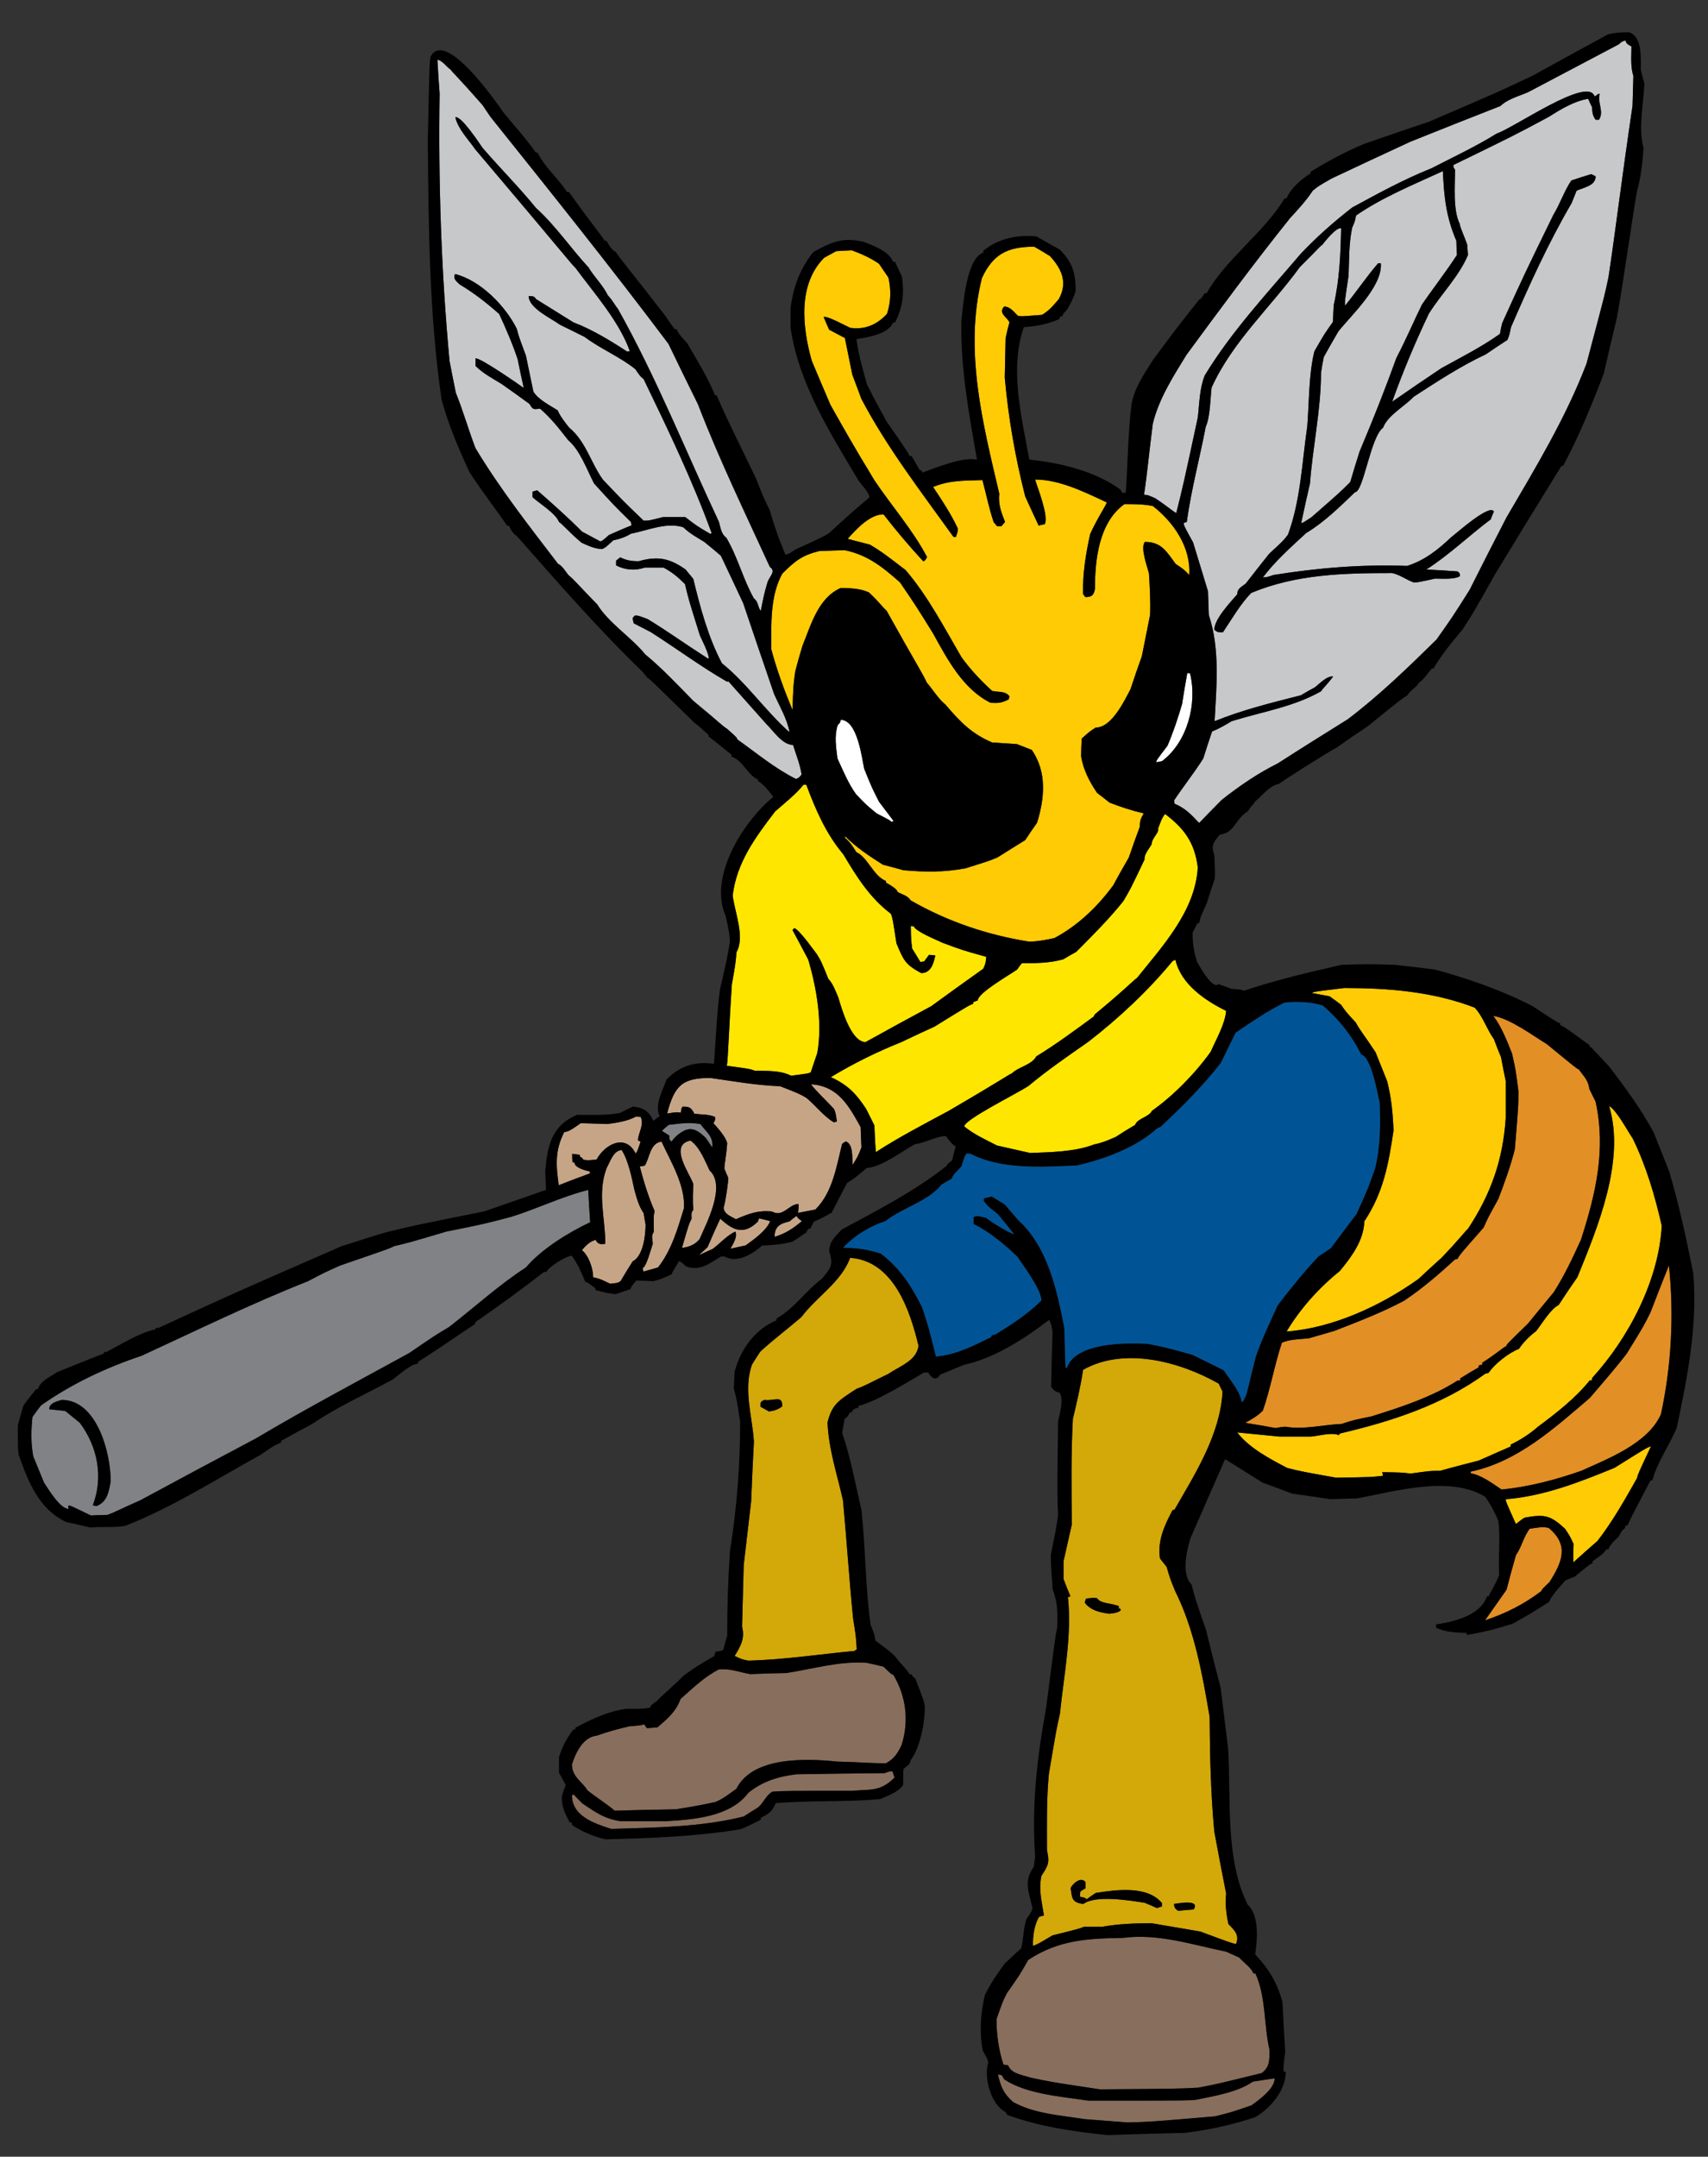 <?xml version="1.0" encoding="utf-8"?>
<!-- Generator: Adobe Illustrator 17.0.0, SVG Export Plug-In . SVG Version: 6.00 Build 0)  -->
<!DOCTYPE svg PUBLIC "-//W3C//DTD SVG 1.1//EN" "http://www.w3.org/Graphics/SVG/1.1/DTD/svg11.dtd">
<svg version="1.1" id="Layer_1" xmlns="http://www.w3.org/2000/svg" xmlns:xlink="http://www.w3.org/1999/xlink" x="0px" y="0px"
	 width="158.5px" height="200px" viewBox="0 0 158.5 200" style="enable-background:new 0 0 158.5 200;" xml:space="preserve">
<rect x="0" y="0" width="158.5" height="200" fill="#333333" stroke="none"/>
<path id="color10" style="fill:#886E5C;" d="M116.269,193.036c0.665-0.103,1.331-0.205,2.021-0.307c0,0.972-1.458,1.995-2.149,2.506
	c-1.944,0.666-1.944,0.666-3.402,1.023c-6.063,0.513-6.063,0.513-8.11,0.564c-1.331-0.102-2.659-0.206-3.99-0.307
	c-2.227-0.358-4.631-0.487-6.627-1.588c-0.896-0.793-1.126-1.382-1.407-2.558c0.102,0.025,0.231,0.051,0.358,0.076
	c0.077,0.128,0.153,0.257,0.229,0.384c2.099,1.383,5.297,1.587,7.778,1.97c9.133,0,9.133,0,10.003-0.076
	C112.687,194.366,114.836,194.033,116.269,193.036z M104.22,179.708c-3.25,0.051-5.987,0.179-8.802,2.046
	c-0.768,1.356-0.768,1.356-1.97,3.069c-0.384,0.743-0.384,0.743-0.974,2.432c0,1.433,0.206,2.839,0.641,4.195
	c0.128,0.025,0.282,0.051,0.435,0.076c0.308,0.793,1.355,0.896,2.124,1.151c1.97,0.409,1.97,0.409,6.396,1.075
	c7.112-0.052,7.112-0.052,9.134-0.154c1.714-0.332,1.714-0.332,5.884-1.355c0.769-0.589,0.717-1.228,0.717-2.175
	c-0.537-2.327-0.308-4.86-1.305-7.062c-0.077,0-0.128,0-0.18,0c-0.204-0.537-0.921-1.023-1.33-1.482
	c-0.409-0.18-0.818-0.358-1.202-0.538C110.641,180.346,107.468,179.273,104.22,179.708z M82.089,164.433
	c-2.737,0.026-5.475,0.052-8.187,0.104c-1.664,0.204-3.122,0.64-4.452,1.714c-1.663,2.226-5.04,2.482-7.624,2.635
	c-1.432,0-2.84,0-4.247,0c-1.509-0.23-2.251-0.793-3.53-1.637c-0.282-0.281-0.563-0.563-0.819-0.845
	c-0.051,0.025-0.103,0.052-0.154,0.077c0,1.944,2.072,2.609,3.633,3.121c4.092-0.128,8.314-0.154,12.305-1.151
	c0.435-0.281,0.87-0.563,1.306-0.819c0.563-0.46,0.715-1.1,1.355-1.483c1.228-0.076,1.228-0.076,7.369-0.076
	c1.816-0.154,2.659,0.076,3.965-1.229c-0.076-0.204-0.128-0.384-0.18-0.563C82.55,164.255,82.55,164.255,82.089,164.433z
	 M72.981,155.146c-1.126,0.025-2.252,0.051-3.352,0.102c-1.048-0.18-1.841-0.538-2.916-0.434c-1.331,0.665-2.456,1.765-3.556,2.737
	c-0.435,1.203-1.228,1.841-2.148,2.634c-0.333,0.027-0.665,0.052-0.972,0.078c-0.103-0.129-0.179-0.255-0.256-0.357
	c-0.359,0.103-0.359,0.103-1.357,0.179c-1.023,0.229-2.046,0.511-3.044,0.869c-1.279,0.128-1.969,1.612-2.302,2.661
	c0,1.177,0.946,1.586,1.433,2.405c0.793,0.64,1.995,1.406,2.533,1.893c1.893-0.052,3.787-0.102,5.705-0.128
	c0.589-0.128,1.382-0.179,3.685-0.691c0.64-0.307,0.64-0.307,1.894-1.201c1.535-3.07,6.625-2.814,9.389-2.533
	c2.251,0.05,2.762,0.153,4.502,0.153c0.768-0.409,1.1-0.946,1.458-1.714c0.69-2.227,0.409-4.503-0.769-6.474
	c-0.229-0.101-0.229-0.101-0.92-0.768c-0.538-0.128-1.049-0.256-1.561-0.358C77.918,154.02,75.463,154.763,72.981,155.146z"/>
<path id="color9" style="fill:#D3A809;" d="M100.509,127.03c-0.229,1.535-0.588,3.044-0.947,4.554
	c-0.179,3.248-0.128,6.524-0.101,9.799c-0.256,1.126-0.511,2.251-0.768,3.402c0,0.537,0,1.075,0,1.638
	c0.205,0.537,0.409,1.074,0.64,1.611c-0.077,0.025-0.152,0.051-0.23,0.077c0.384,3.556-0.383,7.266-0.741,10.796
	c-0.332,1.484-0.332,1.484-1.024,5.577c-0.23,2.354-0.18,4.733-0.18,7.088c0.256,1.149,0.128,1.406-0.512,2.379
	c-0.281,1.278,0.026,2.352,0.231,3.684c-0.153,0.025-0.307,0.076-0.46,0.126c-0.461,0.846-0.564,1.715-0.564,2.688
	c0.436-0.153,0.436-0.153,1.817-0.973c2.455-0.613,2.455-0.613,2.915-0.793c0.537,0,1.101,0,1.664,0
	c1.561-0.282,3.044-0.333,4.631-0.333c1.483,0.257,2.993,0.513,4.503,0.768c2.967,1.101,2.967,1.101,3.325,1.151
	c0.332-0.844-0.179-1.306-0.716-1.841c-0.18-0.896-0.332-1.893-0.205-2.815c-0.383-1.919-0.742-3.837-1.1-5.756
	c-0.334-3.53-0.41-7.087-0.435-10.644c-0.665-3.913-1.408-8.084-3.199-11.665c-0.46-1.126-0.46-1.126-0.793-2.252
	c-0.204-0.256-0.409-0.512-0.613-0.768c-0.256-1.663,0.435-3.121,1.176-4.504c0.052,0,0.103,0,0.154,0
	c1.944-3.375,4.247-6.983,4.477-10.975c-0.127-0.256-0.255-0.511-0.357-0.741C109.54,126.289,104.348,124.855,100.509,127.03z
	 M110.769,177.071c-0.487,0.026-0.972,0.078-1.432,0.128c-0.283-0.178-0.385-0.332-0.385-0.639
	C109.233,176.535,111.433,176.074,110.769,177.071z M100.79,148.239c0.769-0.077,0.769-0.077,1.024-0.025
	c0.331,0.536,1.406,0.435,2.021,0.741c-0.025,0.077-0.025,0.18-0.025,0.281c0.025-0.051,0.052-0.076,0.102-0.102
	c0.026,0.051,0.052,0.102,0.103,0.179c-0.282,0.281-0.691,0.281-1.073,0.332c-0.844-0.102-1.74-0.307-2.277-1.023
	C100.687,148.494,100.739,148.367,100.79,148.239z M107.826,176.484c0,0.101,0,0.204,0,0.307c-0.154,0.05-0.307,0.102-0.461,0.152
	c-0.384-0.179-0.767-0.333-1.125-0.486c-1.408-0.23-4.58-0.741-5.705,0.104c-1.075-0.128-1.05-0.538-1.178-1.484
	c0.179-0.384,0.947-1.101,1.382-0.538c0,0.181,0,0.358,0,0.564c-0.18,0.102-0.333,0.204-0.486,0.307
	c-0.026,0.152-0.026,0.307-0.026,0.486c0.437,0.076,0.437,0.076,0.615,0.229c0.28-0.204,0.563-0.408,0.845-0.587
	C103.527,175.257,106.471,174.82,107.826,176.484z M78.891,116.643c-0.818,2.251-3.121,3.608-4.528,5.501
	c-1.253,1.075-2.584,2.072-3.813,3.198c-0.255,0.384-0.511,0.793-0.767,1.202c-0.819,2.328,0.025,4.733,0.179,7.138
	c-0.103,1.842-0.179,3.684-0.257,5.551c-0.229,1.972-0.46,3.94-0.69,5.911c-0.051,1.893-0.103,3.786-0.152,5.705
	c0.28,1.074-0.129,1.816-0.692,2.712c0.641,0.307,0.641,0.307,1.254,0.435c3.326-0.077,6.574-0.589,9.875-0.896
	c0.051-0.051,0.128-0.102,0.204-0.153c-0.076-1.228-0.076-1.228-0.331-2.814c-0.334-3.224-0.589-7.138-0.947-11
	c-0.538-2.405-1.331-4.734-1.433-7.216c0.41-1.714,1.075-2.072,2.687-3.121c0.972-0.357,1.279-0.588,2.942-1.381
	c1.1-0.742,2.635-1.228,2.814-2.609C84.443,121.479,82.906,116.925,78.891,116.643z M71.37,130.894
	c-0.282-0.154-0.538-0.308-0.793-0.436c-0.027-0.435,0.024-0.486,0.358-0.64c0.921,0.128,1.663-0.485,1.663,0.588
	C72.214,130.714,71.855,130.816,71.37,130.894z"/>
<path id="color8" style="fill:#E28F26;" d="M143.797,146.704c-0.69,0.665-0.69,0.665-0.769,0.845c-1.61,1.228-3.3,2.071-5.219,2.711
	c0.665-0.946,1.331-1.893,1.996-2.84c0.281-1.074,0.563-2.148,0.869-3.197c0.539-0.768,0.691-1.688,1.28-2.456
	c0.614-0.076,1.151-0.231,1.766-0.076C145.613,143.276,144.999,144.811,143.797,146.704z M153.161,121.709
	c-0.666,1.33-0.666,1.33-2.2,3.812c-1.075,1.407-2.277,2.763-3.429,4.119c-3.274,2.788-6.677,5.909-11.053,6.831
	c0,0.05,0,0.104,0,0.152c1.023,0.18,2.021,0.947,2.866,1.51c2.533-0.255,4.988-0.895,7.394-1.738
	c2.481-1.127,6.191-2.533,7.394-5.245c0.972-4.477,1.228-9.236,0.741-13.79C154.287,118.791,153.724,120.251,153.161,121.709z
	 M140.907,101.164c0,1.406,0,1.406-0.334,5.425c-0.41,1.586-0.947,3.095-1.534,4.604c-0.999,1.816-0.999,1.816-1.355,2.636
	c-2.201,2.507-2.201,2.507-2.432,2.916c-0.077,0-0.153,0.025-0.23,0.052c-1.483,1.356-3.019,2.686-4.708,3.813
	c-2.045,1.1-4.323,1.969-6.496,2.813c-0.795,0.23-1.588,0.461-2.381,0.689c-0.768,0.078-1.816,0.078-2.481,0.41
	c-0.691,2.072-1.049,4.247-1.766,6.294c-0.485,0.485-1.049,0.818-1.638,1.126c0.922,0.152,1.868,0.307,2.814,0.485
	c0.281-0.051,0.589-0.103,0.896-0.128c1.638,0.308,3.557-0.179,5.244-0.255c1.1-0.358,1.1-0.358,2.739-0.691
	c2.712-0.845,5.627-1.791,8.007-3.326c0.076-0.025,0.153-0.025,0.256-0.025c0-0.076,0-0.127,0-0.179
	c0.563-0.358,1.125-0.691,1.714-1.023c0-0.076,0-0.128,0-0.179c0.102-0.026,0.205-0.052,0.333-0.077c0-0.077,0-0.128,0-0.179
	c1.229-0.768,1.995-1.458,2.226-1.536c0.051-0.178,0.051-0.178,2.021-2.097c0.795-0.972,1.586-1.944,2.379-2.892
	c0.999-1.562,1.767-3.198,2.534-4.886c1.381-4.299,2.328-8.341,1.356-12.792c-0.205-0.41-0.41-0.82-0.589-1.203
	c-0.077-0.769-0.512-1.151-0.973-1.79c-0.23-0.103-0.23-0.103-2.942-2.329c-1.381-0.845-3.428-2.379-4.989-2.635
	c0.742,0.973,1.306,2.379,1.74,3.504C140.649,99.17,140.649,99.17,140.907,101.164z"/>
<path id="color7" style="fill:#005496;" d="M115.22,130.049c-0.128-1.023-1.1-2.098-1.663-2.967
	c-0.973-0.487-1.943-0.973-2.891-1.434c-2.481-0.691-2.481-0.691-4.17-1.023c-2.072-0.102-6.704-0.128-7.497,2.251
	c-0.05-0.024-0.102-0.051-0.128-0.076c-0.051-1.202-0.076-2.405-0.102-3.607c-0.666-3.454-1.535-7.547-4.247-10.004
	c-0.435-0.512-0.87-0.997-1.279-1.483c-0.409-0.256-0.819-0.512-1.202-0.742c-0.23,0.052-0.46,0.103-0.69,0.154
	c-0.026,0.051-0.052,0.103-0.077,0.179c0.358,0.64,0.87,0.869,1.381,1.356c0.487,0.588,0.974,1.177,1.458,1.789
	c-0.255,0.053-2.327-1.228-2.609-1.508c-0.384-0.052-0.817-0.281-1.151-0.052c0,0.205,0,0.409,0,0.614
	c1.561,0.793,2.84,1.867,4.094,3.07c0.334,0.563,2.2,2.968,2.2,4.043c-1.304,1.278-2.737,2.199-4.271,3.146
	c-0.128,0.025-0.23,0.051-0.333,0.076c-0.025,0.052-0.051,0.103-0.077,0.18c-1.612,0.793-3.326,1.662-5.116,1.79
	c-0.691-2.763-0.691-2.763-1.279-4.554c-0.998-1.996-2.072-3.658-3.837-4.989c-1.203-0.384-2.175-0.537-3.505-0.537
	c0.997-1.126,2.508-2.021,3.966-2.508c1.51-1.201,3.94-1.815,5.168-3.351c0.307-0.205,0.641-0.384,0.972-0.563
	c0-0.333,0.69-0.87,0.895-1.177c0.257-0.845,0.257-0.845,0.461-1.151c0.103,0,0.206,0,0.333,0c2.968,1.534,6.703,1.228,9.952,1.1
	c2.584-0.614,5.399-1.637,7.394-3.428c0.103-0.052,0.205-0.103,0.333-0.153c1.996-1.867,3.915-3.787,5.577-5.91
	c0.461-0.947,0.921-1.893,1.382-2.815c1.509-1.021,2.916-1.994,4.528-2.788c1.176-0.128,2.429-0.076,3.555,0.257
	c1.51,1.278,2.713,2.813,3.582,4.553c0.947,0.256,1.511,3.634,1.716,4.503c0.051,2.099,0.076,4.043-0.436,6.09
	c-0.665,1.867-0.665,1.867-1.714,4.195c-0.794,1.05-1.587,2.098-2.38,3.172c-0.383,0.257-0.769,0.512-1.151,0.768
	c-1.356,1.434-2.583,2.968-3.786,4.529c-0.716,1.586-1.484,3.147-2.047,4.81c-0.281,1.126-0.563,2.276-0.844,3.428
	C115.398,129.921,115.398,129.921,115.22,130.049z"/>
<path id="color6" style="fill:#FFCB05;" d="M149.835,136.112c2.942-1.843,2.942-1.843,3.377-1.996
	c-1.202,2.559-1.202,2.559-1.305,2.969c-1.125,1.995-2.251,3.991-3.658,5.808c-0.768,0.665-1.51,1.33-2.251,1.995
	c0-0.589,0-1.151,0.025-1.715c-0.334-0.717-0.334-0.717-0.793-1.406c-1.331-1.227-1.868-1.383-3.762-1.024
	c-0.281,0.18-0.537,0.384-0.794,0.59c-0.919-2.048-0.919-2.048-0.946-2.303C143.286,138.747,146.585,137.443,149.835,136.112z
	 M140.188,134.142c0-0.076,0-0.128,0-0.179c0.871-0.409,1.792-0.997,2.508-1.638c1.689-1.253,3.506-2.66,4.836-4.323
	c0.052,0,0.102,0,0.18,0c0-0.076,0.024-0.153,0.05-0.229c3.378-3.71,6.167-9.031,6.447-14.098c-0.64-2.813-1.432-5.5-2.686-8.085
	c-0.46-0.664-1.535-2.685-2.2-3.02c1.535,5.042-1.074,11.284-2.941,15.864c-0.588,0.844-1.177,1.713-1.739,2.582
	c-0.77,0.386-1.563,1.766-2.1,2.431c-0.563,0.41-1.203,1.05-1.586,1.639c-0.946,0.358-2.303,1.433-2.814,2.226
	c-0.103,0.025-0.205,0.051-0.307,0.076c-4.017,2.917-8.725,4.427-13.508,5.552c-0.026,0.051-0.051,0.103-0.078,0.153
	c-0.639-0.307-1.893,0.077-2.609,0.128c-0.972,0-1.944,0-2.891,0c-1.33-0.128-2.635-0.255-3.94-0.384
	c1.126,1.459,3.045,2.456,4.657,3.301c1.38,0.333,1.38,0.333,4.527,0.896c3.274-0.052,3.274-0.052,4.35-0.18
	c-0.025-0.127-0.052-0.23-0.076-0.333c1.79,0.026,1.79,0.026,2.634,0.13c1.816-0.256,1.816-0.256,2.738-0.256
	c1.177-0.334,2.379-0.641,3.581-0.947C138.194,135.012,139.191,134.576,140.188,134.142z M124.454,93.182
	c0.437,0.641,0.437,0.641,1.357,1.639c0.435,0.793,0.691,1.022,1.841,2.764c0.358,0.894,0.717,1.79,1.075,2.685
	c0.384,1.484,0.538,3.046,0.589,4.58c-0.46,3.097-0.921,5.705-2.711,8.418c-0.053,1.765-1.177,3.274-2.277,4.605
	c-1.944,1.559-3.659,3.479-4.938,5.603c4.271-0.308,8.751-2.381,12.229-4.861c0.717-0.665,1.433-1.33,2.15-1.971
	c1.765-1.843,2.2-2.481,2.455-2.686c2.148-3.25,3.25-6.422,3.505-10.26c0-1.15,0-2.303,0-3.454c-0.153-0.741-0.307-1.483-0.435-2.2
	c-0.23-0.562-0.459-1.126-0.665-1.688c-0.64-0.87-1.05-2.175-1.791-2.916c-3.837-1.484-8.007-1.816-12.1-1.816
	c-2.739,0.332-2.739,0.332-3.02,0.461c0.536,0.102,1.1,0.204,1.662,0.306C123.739,92.646,124.098,92.901,124.454,93.182z"/>
<path id="color5" style="fill:#C6A586;" d="M59.908,113.547c0,1.049-0.23,2.941-1.203,3.429c-0.385,0.614-0.768,1.228-1.127,1.842
	c-0.255,0.152-0.255,0.152-0.947,0.23c-0.563-0.257-0.997-0.513-1.586-0.589c0-0.819-0.409-2.021-1.048-2.533
	c0.358-0.409,0.742-0.818,1.279-0.946c0.205,0.41,0.461,0.436,0.896,0.358c0-2.404-0.768-4.682,0.128-7.035
	c0.332-0.588,0.614-1.586,1.382-1.663c0.639,0.973,0.946,2.609,1.203,3.761c0.204,0.717,0.408,1.483,0.844,2.098
	C59.78,112.831,59.831,113.189,59.908,113.547z M61.392,105.872c-1.075,0.103-1.1,1.535-1.561,2.226
	c-0.153,0.026-0.307,0.052-0.46,0.077c0.383,1.458,0.793,2.788,1.38,4.145c-0.101,0.409-0.101,0.409-0.076,1.919
	c-0.281,0.383-0.102,0.69-0.102,1.125c-0.153,0.41-0.563,2.047-0.92,2.227c0,0.103,0.025,0.204,0.05,0.332
	c0.435-0.128,0.896-0.256,1.357-0.384c1.252-1.587,1.815-3.557,2.404-5.476C63.618,109.94,62.236,107.715,61.392,105.872z
	 M70.346,113.267c-1.355,1.354-2.405,0.767-3.505-0.257c-0.41,0.87-0.793,1.74-1.177,2.636c-0.282,0.306-0.64,0.537-0.768,0.741
	c0.41-0.204,0.819-0.383,1.228-0.563c0.614-0.435,1.407-1.33,2.124-1.612c0.205,0.512-0.229,1.151-0.46,1.586
	c0.46-0.103,0.921-0.204,1.407-0.307c0.742-0.536,1.919-1.355,2.278-2.251c-0.358-0.103-0.692-0.179-1.024-0.256
	C70.397,113.062,70.372,113.164,70.346,113.267z M65.843,108.533c-0.436-0.921-0.921-2.175-1.766-2.764
	c-2.072,0.41-0.025,3.121,0.257,4.017c-0.077,1.971,0,2.047,0,2.405c-0.231,0.307-0.154,0.461-0.154,0.818
	c-0.256,0.512-0.256,0.512-0.896,2.712c0.666-0.076,1.229-0.307,1.638-0.819C65.51,113.521,67.429,109.966,65.843,108.533z
	 M73.927,112.754c-0.23,0.154-0.46,0.333-0.665,0.513c-0.87,0.203-1.382,0.46-1.382,1.432c1.023-0.307,1.74-0.793,2.533-1.458
	C74.03,112.958,74.03,112.958,73.927,112.754z M75.284,100.55c-0.026,0.154,1.765,1.895,2.097,2.278
	c0.154,0.333,0.154,0.333,0.282,1.176c-0.103,0.026-0.204,0.052-0.282,0.076c-0.945-0.561-1.688-1.559-2.558-2.275
	c-0.666-0.384-0.666-0.384-2.431-1.075c-2.174-0.076-4.324-0.461-6.473-0.767c-2.661,0-3.326,0.741-4.016,3.3
	c0.435-0.052,0.843-0.178,1.279-0.076c0.05-0.437,0.05-0.437,0.179-0.563c0.639,0,0.767,0.076,1.074,0.663
	c0.64,0.078,1.357,0.027,1.944,0.309c0,0.28-0.05,0.358-0.179,0.561c0.436,0.488,1.101,1.205,1.28,1.844
	c-0.078,1.254-0.257,1.843-0.257,2.38c0.103,0.281,0.23,0.563,0.358,0.844c0,0.486-0.256,2.2-0.435,2.789
	c0.077,0.588,0.64,0.767,1.151,1.049c1.178-0.512,2.047-0.845,3.326-0.717c1.049,0.589,1.586-0.69,2.456-0.69
	c0.051,0.103,0.051,0.103-0.026,0.819c0.538-0.103,1.075-0.206,1.612-0.309c1.612-1.611,1.944-3.965,2.481-6.088
	c0.103-0.077,0.204-0.153,0.332-0.231c0.716,0.231,0.589,1.51,0.64,2.176c0.486-0.768,0.486-0.768,0.818-1.612
	c-0.025-0.64-0.05-1.278-0.076-1.893C78.763,102.547,77.79,100.73,75.284,100.55z M54.74,108.815c0-0.076,0-0.129,0-0.179
	c-0.358-0.077-1.433-0.333-1.433-0.845c-0.077,0-0.128,0-0.179,0c-0.026-0.281-0.026-0.537-0.026-0.793
	c0.23,0.025,0.461,0.052,0.717,0.102c0,0.053,0,0.103,0,0.18c0.179,0.052,0.179,0.052,0.307,0.256c0.41,0.103,0.819,0.025,1.229,0
	c0.792-1.458,2.711-2.43,3.632-0.563c0.154-0.205,0.154-0.205,0.461-1.101c-0.103-0.051-0.179-0.103-0.255-0.128
	c0.051-0.717,0.614-1.458,0.255-2.175c-0.154-0.024-0.307-0.024-0.435-0.024c-0.793,0.435-1.74,0.563-2.636,0.69
	c-0.844-0.025-1.663-0.052-2.482-0.079c-0.409,0.258-1.048,0.82-1.535,0.82c-0.87,1.74-0.768,3.019-0.511,4.938
	C52.795,109.531,53.768,109.173,54.74,108.815z"/>
<path id="color4" style="fill:#808285;" d="M54.586,110.35c-2.404,0.588-4.784,1.766-7.189,2.506
	c-2.558,0.666-2.558,0.666-5.986,1.356c-3.454,1.023-3.454,1.023-4.861,1.355c-0.308,0.18-0.308,0.18-4.99,1.792
	c-1.433,0.639-1.433,0.639-2.993,1.458c-5.245,2.072-10.311,4.554-15.427,6.908c-3.301,1.1-6.498,2.609-9.338,4.605
	c-0.282,0.358-0.538,0.717-0.793,1.074c-0.128,1.229-0.154,2.405,0.076,3.658c0.333,0.793,0.666,1.612,0.998,2.431
	c0.384,0.563,1.483,2.432,2.276,2.432c-0.025-0.103-0.025-0.206-0.025-0.309c0.205,0,0.205,0,2.098,0.923
	c0.512-0.027,1.023-0.052,1.535-0.052c0.819-0.307,1.509-0.69,3.044-1.355c3.556-1.92,7.137-3.839,10.719-5.731
	c4.656-2.764,9.492-5.321,14.25-7.931c2.354-1.612,2.354-1.612,3.684-2.405c2.379-1.842,4.605-3.889,7.137-5.526
	c1.458-1.714,3.915-3.224,5.961-4.195C54.688,112.345,54.637,111.347,54.586,110.35z M8.945,139.668
	c-0.128-0.025-0.23-0.052-0.333-0.077c0.998-2.582,0.46-5.424-1.203-7.648c-0.461-0.385-0.921-0.742-1.356-1.101
	c-0.512-0.051-0.998-0.102-1.484-0.153c0-0.589,0.691-0.717,1.151-0.87c3.3,0,4.553,4.964,4.553,7.547
	C10.096,138.363,9.943,139.284,8.945,139.668z M62.108,105.31c-0.23-0.154-0.461-0.307-0.691-0.437
	c0.206-0.202,0.41-0.382,0.64-0.561c1.075-0.129,1.868-0.257,2.942-0.077c0.537,0.741,1.228,1.15,1.1,2.174
	c-0.204-0.307-0.41-0.613-0.614-0.896c-1.049-1.022-1.663-1.075-2.763-0.128c-0.154,0.154-0.282,0.308-0.41,0.486
	C62.108,105.668,62.108,105.643,62.108,105.31z"/>
<path id="color3" style="fill:#FFE600;" d="M113.787,93.745c-0.127,1.279-0.921,2.609-1.434,3.786
	c-1.405,1.971-3.452,4.069-5.448,5.476c-0.282,0.589-1.382,0.715-1.561,1.306c-0.614,0.358-1.228,0.74-1.817,1.125
	c-0.716,0.307-1.227,0.537-1.995,0.69c-1.766,0.691-4.018,0.716-5.936,0.793c-1.023-0.229-2.047-0.46-3.069-0.69
	c-1.049-0.537-2.125-1.024-3.045-1.766c0-0.64,4.784-2.992,5.961-3.761c1.739-1.458,3.684-2.788,5.552-4.094
	c2.814-2.175,5.552-4.732,7.804-7.47c0.076-0.051,0.179-0.103,0.281-0.128C109.592,91.264,111.817,92.773,113.787,93.745z
	 M96.16,97.966c1.842-1.125,3.606-2.429,5.347-3.709c0.025-0.077,0.052-0.128,0.076-0.18c2.969-2.455,3.428-3.019,3.94-3.402
	c2.405-2.993,5.398-6.216,5.629-10.233c-0.282-2.251-1.203-3.582-3.044-4.964c-0.282,0.41-0.282,0.41-0.641,1.357
	c0.128,0.383-0.588,0.87-0.588,1.432c-0.205,0.41-0.718,0.921-0.666,1.434c-1.304,2.737-1.304,2.737-1.97,3.863
	c-1.304,1.636-2.892,3.223-4.374,4.707c-0.41,0.229-0.819,0.46-1.203,0.69c-1.305,0.358-2.482,0.358-3.837,0.358
	c-0.154,0.179-0.308,0.384-0.436,0.588c-0.69,0.487-3.658,2.176-3.658,2.866c-0.154,0.052-0.307,0.103-0.435,0.179
	c0,0.051,0,0.103,0,0.153c-0.308,0.076-0.308,0.076-3.581,2.098c-1.025,0.46-2.048,0.947-3.071,1.433
	c-2.302,0.922-4.427,1.97-6.549,3.251c1.56,0.715,2.328,1.508,3.273,2.941c0.257,0.512,0.512,1.023,0.768,1.534
	c0.026,0.819,0.078,1.638,0.129,2.481c2.174-1.406,4.503-2.608,6.78-3.837c5.347-3.12,5.577-3.378,5.832-3.454
	C94.497,98.938,95.776,98.735,96.16,97.966z M73.416,99.757c1.561-0.204,1.561-0.204,1.816-0.307
	c0.205-0.614,0.409-1.228,0.614-1.816c0.486-2.789-0.051-5.962-0.844-8.647c-0.486-0.92-0.972-1.841-1.458-2.737
	c0.051-0.077,0.103-0.127,0.179-0.179c0.511,0.205,1.918,2.227,2.072,2.405c0.41,0.665,0.41,0.665,1.075,2.303
	c0.41,0.41,0.69,1.176,0.92,1.713c0.231,0.743,1.127,4.145,2.533,4.145c2.021-1.125,4.042-2.226,6.088-3.325
	c1.611-1.178,3.225-2.329,4.836-3.479c0.205-0.461,0.205-0.461,0.281-1.1c-2.199-0.614-2.199-0.614-4.067-1.306
	c-0.563-0.28-2.405-0.997-2.661-1.509c-0.103-0.025-0.205-0.05-0.281-0.05c0.025,1.279,0.025,1.279,0.127,2.097
	c0.256,0.41,0.513,0.819,0.768,1.254c0.103-0.025,0.205-0.05,0.334-0.05c0.152-0.205,0.306-0.411,0.459-0.615
	c0.18,0,0.385,0.025,0.588,0.051c-0.152,0.691-0.383,1.637-1.304,1.637c-1.484-0.793-1.638-1.176-2.302-2.762
	c-0.359-2.329-0.359-2.329-0.512-2.738c-1.971-1.484-3.173-3.429-4.426-5.526c-1.587-1.868-2.585-4.17-3.429-6.446
	c-0.103,0-0.179,0-0.256,0c-0.716,0.894-1.765,1.712-2.636,2.481c-1.841,2.404-3.581,4.758-3.94,7.803
	c0.206,1.586,1.151,3.837,0.358,5.244c-0.103,1.126-0.103,1.126-0.435,2.993c-0.257,3.786-0.333,6.575-0.461,7.547
	c2.098,0.281,2.098,0.281,2.609,0.46C71.242,99.322,72.393,99.246,73.416,99.757z"/>
<path id="color2" style="fill:#FFCB05;" d="M72.597,53.195c1.203-1.203,1.868-1.714,3.454-2.098c0.768-0.025,1.536-0.05,2.329-0.077
	c2.123,0.435,3.53,1.561,5.142,2.993c1.484,2.176,1.484,2.176,3.07,4.734c1.33,2.405,2.763,5.142,5.32,6.421
	c0.717,0.051,1.024,0.025,1.689-0.307c0.026-0.103,0.051-0.205,0.077-0.282c-0.409-0.538-0.998-0.358-1.612-0.511
	c-1.049-0.947-2.021-1.996-2.841-3.122c-1.585-2.712-3.12-5.68-5.192-8.085c-2.175-1.663-2.175-1.663-3.3-2.353
	c-0.691-0.179-1.382-0.358-2.073-0.537c0.819-0.921,2.073-2.276,3.326-2.276c1.151,1.483,2.404,2.967,3.684,4.348
	c0.18,0,0.282-0.255,0.359-0.383c-1.331-2.533-3.326-4.784-4.913-7.163c-0.844-1.459-1.075-1.664-4.042-6.934
	c-0.589-1.382-1.176-2.737-1.74-4.094c-0.87-3.069-1.331-7.087,1.151-9.568c0.358-0.205,0.743-0.409,1.126-0.614
	c0.461-0.025,0.947-0.05,1.434-0.077c0.894,0.332,1.765,0.716,2.531,1.254c0.282,0.409,0.564,0.843,0.871,1.279
	c0.256,1.151,0.23,2.225-0.128,3.351c-0.896,0.997-2.047,1.509-3.429,1.305c-0.307-0.129-2.148-1.151-2.455-0.999
	c0.152,0.384,0.332,0.768,0.511,1.177c0.486,0.256,0.972,0.512,1.458,0.767c0.231,1.126,0.461,2.252,0.69,3.404
	c0.282,0.74,0.564,1.483,0.844,2.25c2.406,4.555,5.552,8.623,8.545,12.793c0.077,0,0.153,0,0.23,0
	c0.102-0.385,0.179-0.435,0.179-0.768c-0.639-1.355-1.458-2.609-2.302-3.863c1.509-0.639,2.969-0.587,4.579-0.639
	c0.358,1.306,0.614,2.661,1.049,3.914c0.103,0.103,0.204,0.232,0.308,0.358c0.127,0,0.256,0,0.409,0
	c0.103-0.126,0.205-0.255,0.333-0.383c-0.358-0.92-0.641-1.611-0.537-2.636c-1.537-6.523-3.275-13.303-1.613-19.979
	c1.024-2.227,2.381-2.918,4.862-2.918c0.485,0.282,0.971,0.563,1.458,0.87c1.1,1.202,1.662,2.456,0.818,3.992
	c-0.512,0.587-0.896,1.075-1.561,1.458c-1.971,0.154-1.971,0.154-2.252,0.077c-0.357-0.358-0.716-0.845-1.254-0.845
	c-0.588,0.589,0.257,0.972,0.487,1.458c-0.129,0.486-0.257,0.972-0.358,1.484c-0.025,1.202-0.051,2.406-0.077,3.633
	c0.331,3.735,0.972,7.394,1.894,11.026c0.409,0.895,0.818,1.79,1.253,2.712c0.18-0.052,0.358-0.103,0.563-0.129
	c0.385-0.767-0.664-3.351-0.895-4.144c2.276,0,4.63,1.178,6.652,2.123c0,0.154-0.871,1.458-1.536,2.917
	c-0.409,1.816-0.715,3.709-0.665,5.577c0.051,0.076,0.129,0.179,0.204,0.282c0.615,0,0.768-0.153,0.898-0.742
	c0-2.712,0.358-6.165,2.737-7.879c0.894,0,1.765,0,2.634,0.178c1.92,1.484,3.557,3.838,3.378,6.396
	c-0.486-0.511-0.486-0.511-1.254-1.022c-0.869-1.177-1.331-2.047-2.865-2.047c-0.435,0.563,0.23,2.302,0.383,2.917
	c0.078,1.304,0.154,2.558,0.104,3.862c-0.256,1.28-0.513,2.558-0.769,3.838c-0.358,0.999-0.717,2.021-1.048,3.044
	c-0.538,0.997-1.716,3.557-3.224,3.557c-0.564,0.358-0.564,0.358-1.306,1.023c-0.025,0.537-0.052,1.1-0.052,1.662
	c0.206,1.228,0.769,2.329,1.485,3.377c0.383,0.282,0.767,0.588,1.151,0.896c1.048,0.409,2.071,0.742,3.173,0.999
	c-0.282,0.511-0.359,0.639-0.359,1.228c-0.358,0.946-0.69,1.893-1.023,2.865c-0.486,0.844-0.973,1.688-1.434,2.558
	c-1.458,1.995-3.3,3.76-5.473,4.912c-0.795,0.179-1.511,0.308-2.329,0.333c-3.889-0.614-7.599-1.868-11.026-3.837
	c-0.18-0.385-0.819-0.563-1.203-0.768c0-0.282-0.844-0.741-1.074-0.87c0-0.05,0-0.103,0-0.153c-1.151-0.435-1.714-2.226-2.737-2.661
	c-0.307-0.486-0.614-0.972-1.05-1.33c0-0.051,0-0.103,0-0.153c1.05,1.049,2.252,1.842,3.505,2.635
	c0.615,0.153,1.255,0.332,1.894,0.511c2.021,0.179,3.762,0.205,5.781-0.179c2.124-0.664,2.124-0.664,2.943-0.997
	c0.845-0.538,1.714-1.074,2.584-1.613c0.357-0.536,0.716-1.073,1.1-1.61c0.716-2.303,0.921-4.708-0.485-6.755
	c-0.461-0.179-0.921-0.358-1.382-0.538c-0.768-0.05-1.535-0.103-2.303-0.153c-1.943-0.844-2.916-1.868-4.324-3.505
	c-0.69-0.563-1.15-1.382-1.738-2.047c-0.359-0.818-1.102-1.944-3.736-6.677c-0.281-0.206-0.691-0.819-1.637-1.689
	c-0.87-0.384-1.689-0.384-2.609-0.409c-2.099,0.92-2.764,3.429-3.557,5.372c-0.23,0.767-0.461,1.56-0.665,2.354
	c-0.179,1.304-0.179,1.304-0.256,3.582c-0.767-1.817-1.458-3.71-1.971-5.628C71.573,57.928,71.446,55.267,72.597,53.195z"/>
<path id="fill" style="fill:#FFFFFF;" d="M79.428,73.637c-0.717-0.998-1.203-2.2-1.714-3.301c-0.128-1.075-0.307-2.047,0.025-3.096
	c0.23-0.229,0.23-0.229,0.282-0.486c1.561,0,1.969,3.607,2.173,4.528c0.691,1.714,0.691,1.714,1.381,3.071
	c0.436,0.587,0.896,1.176,1.357,1.791c-0.078,0.024-0.153,0.05-0.206,0.077c-0.1-0.129-0.1-0.129-1.38-0.793
	C80.35,74.609,80.35,74.609,79.428,73.637z M109.694,65.296c-0.384,1.304-0.819,2.61-1.355,3.864
	c-0.999,1.305-0.999,1.305-1.05,1.535c0.179-0.05,0.358-0.077,0.537-0.103c2.354-1.765,3.3-5.321,2.61-8.135
	c-0.103-0.026-0.18-0.051-0.257-0.051C110.001,63.352,109.848,64.324,109.694,65.296z"/>
<path id="color1" style="fill:#C7C8CA;" d="M107.213,46.21c-0.692-0.306-0.692-0.306-1.051-0.333c0.309-1.995,0.461-3.862,0.819-6.6
	c0.563-2.303,1.894-4.375,3.121-6.37c3.122-4.248,6.319-8.571,9.62-12.689c0.69-0.743,1.535-1.664,2.098-2.534
	c0.537-0.435,0.537-0.435,1.74-1.125c2.43-1.151,4.86-2.276,7.291-3.404c2.789-1.125,5.577-2.225,8.392-3.325
	c0.64-0.64,1.74-0.921,2.558-1.28c2.815-1.484,5.629-2.967,8.443-4.451c0.23-0.23,0.23-0.23,0.614-0.358
	c0,0.307,0.307,0.435,0.537,0.563c0,0.895-0.102,1.868,0.18,2.738c-0.026,0.921-0.052,1.842-0.078,2.762
	c-1.048,7.087-1.534,11.257-2.225,15.862c-0.333,1.612-0.333,1.612-2.047,8.059c-1.919,5.016-4.708,9.621-7.42,14.251
	c-1.151,2.225-2.303,4.477-3.428,6.728c-1.586,2.507-1.586,2.507-3.07,4.605c-2.66,2.609-5.27,5.142-8.237,7.393
	c-2.176,1.357-4.351,2.712-6.499,4.094c-1.894,0.946-3.531,2.072-5.193,3.377c-0.717,0.716-1.407,1.432-2.098,2.148
	c-0.793-0.844-1.279-1.355-2.278-1.79c-0.025-0.103-0.05-0.206-0.05-0.308c0.87-1.305,1.868-2.558,2.712-3.889
	c0.256-0.844,0.537-1.689,0.818-2.507c0.614-0.23,1.254-0.615,1.816-0.947c2.788-0.869,5.781-1.33,8.316-2.788
	c0.052-0.179,0.384-0.409,1.1-1.356c-0.589-0.076-1.281,0.69-1.689,0.998c-0.436,0.23-0.871,0.486-1.306,0.742
	c-2.712,0.691-5.424,1.356-8.007,2.405c0.179-3.248,0.512-6.702-0.537-9.85c-0.025-0.74-0.052-1.483-0.077-2.2
	c-0.461-1.509-0.921-3.018-1.381-4.528c-0.845-1.535-0.845-1.535-0.87-1.792c0.077-0.05,0.179-0.077,0.281-0.102
	c0.409-2.968,1.202-5.91,1.765-8.852c0.41-0.844,0.435-2.764,0.538-3.608c1.918-4.247,5.475-7.445,8.188-11.18
	c1.79-1.765,1.892-1.97,2.072-2.047c0.152-0.203,1.354-1.739,1.763-1.534c-0.05,2.404-0.152,4.785-0.688,7.112
	c-0.026,0.512-0.051,1.023-0.078,1.561c-0.768,1.075-0.768,1.075-1.713,2.711c-0.538,2.124-0.486,4.837-0.666,6.985
	c-0.485,3.326-0.614,6.856-1.791,10.028c-0.435,0.564-0.435,0.564-1.739,1.766c-0.742,0.921-1.459,1.842-2.175,2.763
	c-0.384,0.308-0.793,0.461-0.793,0.999c-0.64,0.741-2.123,2.302-2.123,3.274c0.281,0.282,0.409,0.23,0.792,0.256
	c0.743-1.1,1.639-2.661,2.636-3.659c4.17-1.739,8.597-1.842,13.073-1.842c0.717,0.153,1.306,0.614,1.996,0.87
	c0.356,0,0.356,0,1.995-0.357c0.64,0,1.79,0.102,2.303-0.23c0-0.255-0.052-0.307-0.23-0.435c-0.973-0.076-1.944-0.128-2.892-0.179
	c2.099-1.331,3.966-3.147,5.987-4.656c0.076-0.257,0.179-0.486,0.281-0.717c-0.383-0.768-3.505,2.047-3.991,2.404
	c-1.177,1.127-2.481,2.15-4.067,2.637c-4.17-0.154-8.265,0.179-12.408,0.843c-0.486,0.179-0.486,0.179-0.973,0.23
	c1.127-1.51,2.635-2.84,4.017-4.119c1.664-0.999,3.122-2.43,4.529-3.786c0.793,0,1.433-5.117,2.609-5.988
	c0.461-1.176,1.969-1.944,2.84-2.865c2.175-1.407,4.349-2.838,6.703-3.94c0.664-0.461,1.33-0.896,1.995-1.33
	c0.18-0.435,0.18-0.435,0.332-1.176c1.688-3.89,3.48-7.854,5.629-11.514c0.154-0.382,0.307-0.766,0.461-1.151
	c0.69-0.306,1.766-0.46,1.766-1.331c-0.154-0.076-0.282-0.153-0.41-0.203c-0.613,0.178-1.228,0.382-1.842,0.588
	c-0.64,0.92-1.05,2.175-1.663,3.172c-2.713,5.552-2.713,5.552-4.758,10.055c-0.078,0.333-0.154,0.664-0.206,0.998
	c-1.688,1.202-3.607,2.174-5.423,3.173c-1.535,1.022-3.07,2.07-4.58,3.121c0.998-2.789,2.124-5.476,3.402-8.162
	c1.151-1.843,2.814-3.479,3.633-5.45c-0.025-0.332-0.051-0.665-0.076-0.972c-0.385-1.075-0.614-1.458-0.691-1.918
	c-0.639-1.28-0.435-3.556-0.435-5.016c-0.153-0.229-0.153-0.229-0.153-0.435c5.681-2.764,5.681-2.764,8.827-4.452
	c1.099-0.69,2.379-1.483,3.683-1.687c0.104,0.255,0.231,0.511,0.358,0.768c0.025,0.485,0.052,0.793,0.334,1.177
	c0.103,0,0.204,0,0.307,0c0.511-0.768-0.18-1.586,0.076-2.406c-0.28,0-0.256,0.18-0.485,0.231c-0.614-1.893-7.369,2.866-9.083,3.454
	c-1.894,1.178-4.067,2.2-6.064,3.225c-2.559,1.022-4.936,2.326-7.342,3.631c-1.74,1.357-3.25,2.686-4.76,4.273
	c-3.095,3.633-6.446,7.215-8.929,11.309c-0.485,1.228-0.485,2.584-0.639,3.889c-1.355,6.293-1.355,6.293-1.996,8.852
	C108.952,47.515,108.543,47.106,107.213,46.21z M74.388,71.82c-0.154-0.974-0.512-1.816-0.793-2.739
	c-0.998,0-1.843-1.33-2.481-1.944c-1.178-1.331-2.354-2.635-3.505-3.938c-0.051,0-0.103,0-0.127,0.025
	c-2.405-1.382-4.759-3.122-7.087-4.605c-0.537-0.282-1.075-0.563-1.587-0.819c-0.05-0.179-0.077-0.332-0.101-0.486
	c0.051-0.076,0.128-0.152,0.204-0.229c0.333,0,0.333,0,1.203,0.332c1.97,1.203,3.198,2.123,5.628,3.684
	c0.154-0.307-0.64-1.816-0.793-2.174c-1.05-3.351-1.05-3.351-1.382-4.759c-0.64-0.639-1.176-1.1-1.995-1.535
	c-0.589,0-1.177,0-1.74,0c-0.87,0.307-1.842,0.229-2.661-0.205c0-0.153,0-0.307,0-0.435c0.129-0.103,0.257-0.204,0.384-0.307
	c0.587,0.282,1.048,0.358,1.714,0.358c1.791-0.511,2.916-0.255,4.35,0.768c0.23,0.282,0.459,0.562,0.716,0.869
	c0.639,2.636,1.382,5.424,2.661,7.83c2.328,1.868,4.041,4.426,6.268,6.396c-0.179-1.176-0.947-2.457-1.432-3.555
	c-0.973-2.815-1.919-5.63-2.866-8.418c-0.69-1.484-1.381-2.942-2.072-4.4c-0.512-0.435-1.023-0.87-1.536-1.279
	c-0.664-0.411-1.381-0.793-1.943-1.356c-1.587-0.511-3.326,0.308-4.862,0.588c-0.486,0.307-1.073,0.511-1.637,0.614
	c-0.716,0.665-0.716,0.665-1.049,0.818c-0.742-0.05-1.202-0.281-1.893-0.587c-1.023-0.845-1.918-1.868-2.098-1.919
	c-0.282-0.793-1.842-1.74-2.456-2.303c0-0.179,0-0.358,0-0.512c0.128-0.05,0.282-0.102,0.435-0.127
	c1.408,1.228,2.84,2.507,4.17,3.837c0.538,0.28,1.101,0.588,1.664,0.894c0.179-0.024,0.179-0.024,0.818-0.587
	c0.691-0.307,1.382-0.614,2.098-0.896c-0.025-0.103-0.051-0.206-0.051-0.307c-1.637-1.611-1.637-1.611-3.428-3.582
	c-0.665-1.279-1.305-3.096-2.405-4.018c-0.819-1.048-1.587-2.045-2.609-2.916c-0.615,0.076-0.665,0.102-0.973-0.435
	c-0.87-0.64-1.74-1.254-2.609-1.868c-0.844-0.511-1.714-0.972-2.405-1.663c0-0.23,0-0.461,0-0.69
	c0.409-0.129,4.375,2.661,4.477,2.737c-0.205-0.896-0.384-1.792-0.563-2.661c-0.486-1.46-1.075-2.814-1.714-4.196
	c-1.151-1.022-2.329-1.944-3.658-2.737c-0.282-0.282-0.665-0.511-0.436-0.972c2.354,0.589,4.682,2.968,5.73,5.092
	c0.179,0.691,0.179,0.691,0.844,2.481c0.23,1.1,0.46,2.201,0.691,3.326c0.436,0.743,1.536,1.28,2.252,1.741
	c0.256,0.588,0.69,1.126,1.074,1.61c1.535,1.254,1.996,3.25,3.121,4.811c1.893,1.996,1.893,1.996,3.787,3.812
	c0.486,0,0.486,0,1.79-0.332c0.691,0,1.382,0,2.072,0c1.101,0.843,1.101,0.843,2.329,1.56c0.025-0.025,0.077-0.05,0.128-0.05
	c-1.765-4.862-4.068-9.646-6.319-14.302c-0.334-0.282-0.334-0.282-0.768-0.921c-1.382-1.126-3.249-1.893-4.708-2.994
	c-0.767-0.383-1.535-0.767-2.277-1.125c-0.767-0.564-2.917-1.536-2.917-2.661c0.333,0.025,0.486-0.051,0.691,0.282
	c1.151,0.716,2.303,1.433,3.454,2.148c1.739,0.665,3.427,1.689,4.988,2.712c0.076-0.026,0.154-0.026,0.255-0.026
	c-0.971-2.762-3.325-5.398-5.039-7.726c-0.461-0.436-0.845-1.023-9.287-10.976c-0.64-0.92-1.612-1.893-1.868-2.993
	c0.538-0.179,2.226,2.405,2.533,2.84c1.612,1.868,3.402,3.659,4.963,5.577c1.791,1.612,3.224,3.735,4.861,5.5
	c0.537,0.896,1.33,1.637,1.791,2.584c0.537,0.587,0.588,0.843,0.921,1.228c3.582,6.37,6.294,13.201,9.389,19.777
	c0.154,0.537,0.204,1.125,0.69,1.483c1.05,1.765,1.536,3.812,2.559,5.628c0.435,0.307,0.332,0.794,0.639,1.151
	c0.307-1.56,0.307-1.56,0.641-2.712c0.255-0.588,0.766-0.972,0.204-1.355c-2.276-4.963-4.707-9.978-6.677-15.094
	c-0.921-1.868-1.843-3.735-2.737-5.603c-5.348-7.113-10.95-14.097-16.502-21.031c-0.255-0.382-0.511-0.741-0.742-1.099
	C42.152,6.76,41.974,6.71,41.82,6.453c-0.436-0.281-0.692-0.793-1.229-0.921c0.051,1.05,0.127,2.098,0.205,3.147
	c-0.128,8.264,0.153,16.579,0.92,24.791c0.179,0.972,0.384,1.97,0.588,2.969c0.666,1.636,1.177,3.454,1.817,5.116
	c2.277,3.786,4.988,7.239,7.675,10.746c0.333,0.102,0.742,0.767,0.946,1.022c0.538,0.435,0.768,0.768,2.687,2.737
	c1.074,1.74,3.147,3.02,4.452,4.631c1.561,1.279,3.044,2.865,4.452,4.298c2.583,2.124,2.661,2.303,3.121,2.583
	c0.921,0.819,0.921,0.819,0.972,0.998c1.765,1.254,3.48,2.687,5.424,3.659C74.106,72.177,74.234,72.024,74.388,71.82z
	 M122.844,33.111c-0.104,0.487-0.178,0.972-0.256,1.459c0,3.401-0.768,6.854-1.023,10.258c-0.282,1.228-0.563,2.456-0.817,3.683
	c0.203-0.05,0.203-0.05,0.972-0.561c2.636-2.302,2.636-2.302,3.582-3.25c0.28-0.947,0.563-1.893,0.869-2.84
	c1.202-2.84,2.354-5.731,3.403-8.647c1.022-1.971,1.688-3.582,2.379-4.963c0.741-1.1,2.379-3.248,3.248-4.605
	c-0.025-0.435-0.051-0.87-0.051-1.304c-0.946-2.201-1.151-4.069-1.253-6.473c-2.712,1.254-5.577,2.404-8.059,4.118
	c-0.103,0.538-0.103,0.538-0.358,1.127c-0.309,1.433-0.282,2.968-0.333,4.426c-0.358,2.405-0.358,2.405-0.332,2.815
	c1.049-1.28,1.995-2.687,3.07-3.941c0.076,0,0.153,0,0.256,0c0.179,2.123-2.739,4.81-3.941,6.32
	C123.739,31.525,123.278,32.318,122.844,33.111z"/>
<path id="outline" d="M157.126,118.024c-0.64-3.147-1.306-6.294-2.227-9.389c-0.485-1.229-0.971-2.456-1.458-3.659
	c-1.202-2.2-2.635-4.145-4.143-6.115c-1.33-1.432-1.536-1.56-1.586-1.738c-0.078,0-0.128,0-0.18,0c0-0.076,0-0.129,0-0.18
	c-2.354-1.715-2.354-1.715-2.738-1.868c0-0.076,0-0.127,0-0.179c-0.306-0.103-0.306-0.103-2.557-1.586
	c-2.943-1.509-5.911-2.533-9.084-3.403c-1.253-0.153-2.48-0.306-3.709-0.435c-2.455-0.077-2.455-0.077-4.938,0
	c-3.069,0.69-6.088,1.407-9.081,2.405c-0.205-0.104-0.205-0.104-1.151-0.18c-0.409-0.152-0.819-0.307-1.202-0.435
	c-0.563,0.563-1.843-1.816-1.996-2.072c-0.281-0.921-0.409-1.714-0.409-2.686c0.154-0.308,0.307-0.615,0.46-0.896
	c0.052,0,0.102,0,0.154,0c0.128-0.589,0.128-0.589,0.716-1.868c0.23-0.743,0.461-1.485,0.717-2.2
	c0.051-0.461,0.051-0.461-0.025-2.252c-0.334-0.896-0.077-1.177,0.512-1.893c1.381-0.154,1.381-1.408,2.609-2.175
	c0.409-0.64,0.588-0.69,0.665-0.896c0.69-0.563,1.305-1.458,2.226-1.638c0.128-0.154,4.81-3.121,5.296-3.326
	c0.972-0.691,1.944-1.356,2.942-2.021c3.07-2.482,3.07-2.482,3.71-2.892c0.128-0.383,0.998-0.844,0.998-1.126
	c0.408-0.204,0.945-1.023,1.227-1.331c0.052,0,0.103,0,0.154,0c0.767-1.304,1.739-2.481,2.712-3.633
	c0.945-1.457,0.945-1.457,3.069-5.219c2.021-3.326,4.044-6.625,6.089-9.927c0.052,0,0.102,0,0.154,0
	c1.483-2.762,2.661-5.653,3.787-8.596c0.383-1.713,0.793-3.427,1.201-5.116c0.69-3.838,1.356-8.802,1.868-11.769
	c0.383-1.305,0.511-2.661,0.613-4.017c-0.511-1.74,0-4.17,0.077-5.961c-0.128-0.435-0.229-0.869-0.332-1.279
	c0-1.023,0.152-3.07-1.075-3.479c-0.69,0-1.278,0.026-1.944,0.179c-2.352,1.279-4.682,2.559-7.009,3.838
	c-3.071,1.458-3.071,1.458-9.621,4.273c-1.995,0.665-3.99,1.355-5.985,2.045c-1.74,0.717-3.402,1.612-5.017,2.611
	c0,0.051,0,0.103,0,0.153c-0.843,0.487-1.866,1.407-2.225,2.302c-0.077,0-0.128,0-0.179,0c-1.919,3.198-5.424,5.578-7.24,8.802
	c-0.077,0-0.128,0-0.18,0c-0.332,0.511-0.332,0.511-0.511,0.588c-2.047,2.584-2.047,2.584-4.272,5.577
	c-0.869,1.383-1.663,2.482-1.997,4.069c-0.332,2.737-0.358,5.526-0.537,8.263c-0.126,0-0.254,0-0.356,0
	c-0.052-0.102-0.104-0.205-0.128-0.282c-2.329-1.714-5.629-2.507-8.469-2.788c-0.69-3.838-1.868-8.417-0.513-12.28
	c1.254-0.103,2.149-0.257,3.326-0.768c0-0.076,0.026-0.153,0.052-0.206c0.051-0.024,0.127-0.05,0.205-0.05
	c0.076-0.282,0.179-0.332,0.408-0.564c0.461-0.793,0.461-0.793,0.819-1.739c0-1.662-0.257-2.634-1.458-3.863
	c-0.742-0.41-1.458-0.818-2.175-1.229c-1.791-0.179-3.557,0.205-4.937,1.331c0,0.051,0,0.102,0,0.178
	c-1.611,0.538-1.867,4.989-2.022,6.217c-0.126,4.376,0.691,8.673,1.435,12.972c-1.33-0.282-3.838,0.767-5.066,1.202
	c-0.051-0.179-0.051-0.179-0.256-0.256c-0.256-0.435-0.512-0.87-0.742-1.279c-0.076,0-0.128,0-0.178,0
	c-0.257-0.486-0.257-0.486-2.176-3.25c-0.333-0.69-0.639-1.075-1.79-3.402c-0.383-1.381-0.793-2.762-0.972-4.195
	c1.075-0.153,2.993-0.486,3.402-1.536c0.052,0,0.103,0,0.179,0c0.692-1.407,0.871-2.583,0.641-4.247
	c-0.23-0.46-0.436-0.921-0.641-1.381c-0.076,0-0.127,0-0.179,0c-0.384-0.972-1.79-1.484-2.712-1.843
	c-1.969-0.46-2.941-0.025-4.706,0.947c-1.229,1.56-1.842,3.198-2.098,5.167c0,0.615,0,1.229,0,1.868
	c0.768,5.194,3.684,9.748,6.319,14.173c0.255,0.333,0.998,1.126,0.998,1.535c-1.279,1.05-2.508,2.176-3.736,3.301
	c-0.614,0.383-0.614,0.383-3.146,1.536c-0.282,0.179-0.589,0.46-0.921,0.46c-0.793-1.969-0.793-1.969-1.458-4.119
	c-0.614-1.279-0.614-1.279-1.28-2.968c-2.967-6.114-2.967-6.114-3.632-7.675c-0.052,0-0.103,0-0.154,0
	c-0.69-1.689-1.663-3.248-2.584-4.835c-0.435-0.512-0.717-0.716-0.998-1.306c-0.076,0-0.127,0-0.179,0
	c-0.307-0.435-0.589-0.843-0.871-1.253c-2.225-2.892-4.527-5.706-4.579-5.911c-0.383-0.127-0.665-0.716-0.869-1.023
	c-0.052,0-0.103,0-0.154,0c-0.537-0.819-1.227-1.586-3.326-4.528c-0.077,0-0.128,0-0.179,0c-0.819-1.28-2.072-2.302-2.737-3.659
	c-0.052,0-0.102,0-0.153,0c-0.896-1.279-2.021-2.507-3.019-3.736c-0.46-0.664-5.398-7.853-6.754-5.142
	c-0.103,0.691-0.103,0.691-0.256,7.855c0.077,7.956,0.129,16.066,1.28,23.945c0.665,2.404,1.534,4.426,2.583,6.704
	c1.203,1.868,2.481,3.479,3.505,4.988c0.051,0,0.102,0,0.179,0c0.102,0.307,0.409,0.793,0.691,0.921
	c3.812,4.323,7.649,8.725,11.743,12.664c0.103,0.23,0.282,0.282,0.358,0.486c0.28,0.154,0.28,0.154,4.375,4.171
	c0.46,0.306,0.869,0.767,1.33,1.125c0,0.051,0,0.103,0,0.152c0.716,0.564,1.433,1.126,2.149,1.715c0,0.05,0,0.103,0,0.179
	c1.05,0.332,1.484,1.713,2.456,2.123c0,0.05,0,0.103,0,0.179c0.307,0,1.203,1.1,1.407,1.434c-2.661,2.148-6.037,7.316-4.426,11
	c0.332,1.458,0.332,1.458,0.41,2.406c-0.255,1.535-0.255,1.535-0.921,4.426c-0.307,2.303-0.384,4.605-0.563,6.907
	c-1.841-0.23-3.147,0.204-4.4,1.458c-0.333,0.999-1.151,2.354-0.64,3.404c-0.204,0.126-0.41,0.28-0.589,0.435
	c-0.358-0.869-0.921-1.228-1.867-1.33c-0.41,0.179-0.819,0.383-1.203,0.587c-1.305,0.256-2.661,0.18-3.991,0.18
	c-2.379,0.998-2.764,2.84-2.968,5.271c0.025,0.563,0.051,1.125,0.077,1.688c-1.918,0.665-3.838,1.33-5.73,1.995
	c-6.396,1.28-6.396,1.28-9.134,1.944c-1.381,0.409-2.737,0.844-4.093,1.278c-9.978,4.35-9.978,4.35-17.039,7.6
	c-0.076-0.025-0.153-0.025-0.205-0.025c-0.025,0.051-0.051,0.102-0.051,0.153c-1.484,0.282-3.275,1.458-4.63,2.123
	c-0.051-0.025-0.103-0.051-0.128-0.076c-0.025,0.051-0.025,0.102-0.025,0.179c-1.459,0.563-2.917,1.151-4.349,1.74
	c-0.64,0.435-1.535,0.792-1.791,1.586c-0.077,0-0.128,0-0.179,0c-0.102,0.204-0.614,0.716-1.152,1.534
	c-0.178,0.589-0.357,1.203-0.511,1.816c0,2.099,0,2.099,0.076,2.712c0.871,2.482,1.867,5.04,4.401,6.243
	c0.742,0.152,1.484,0.333,2.251,0.511c1.074-0.101,2.149,0.027,3.223-0.152c4.35-1.688,8.545-4.375,12.639-6.627
	c0.588-0.409,1.151-0.844,1.842-1.101c0-0.051,0-0.102,0-0.152c0.946-0.538,1.893-1.05,2.865-1.561
	c2.329-1.586,5.015-2.789,7.471-4.119c0.538-0.384,1.714-1.484,2.379-1.484c0-0.076,0-0.128,0-0.178
	c1.791-1.102,3.53-2.354,5.296-3.507c0-0.05,0-0.102,0-0.152c2.149-1.483,4.298-3.044,6.344-4.632
	c0.103-0.023,0.205-0.05,0.308-0.076c0.128-0.408,1.815-1.459,2.302-1.459c0.563,0.717,0.896,1.562,1.253,2.406
	c0.435,0.127,0.589,0.409,0.947,0.589c0,0.05,0,0.101,0,0.179c1.024,0.28,1.024,0.28,1.893,0.384
	c0.435-0.155,0.896-0.308,1.356-0.462c0.078-0.23,0.078-0.23,0.538-0.793c0.512,0,1.05,0.025,1.586,0.052
	c0.691-0.18,0.691-0.18,1.715-0.641c0.025-0.152,0.025-0.152,0.665-1.201c0.128,0,0.128,0,0.69,0.485
	c1.305,0.436,2.124-0.281,3.198-0.92c0.103-0.026,0.204-0.026,0.307-0.026c1.203,0.69,2.609-0.205,3.53-0.998
	c0.998-0.051,1.816-0.102,2.789-0.358c0.717-0.408,1.05-0.741,1.279-0.818c0.102-0.179,0.154-0.409,0.41-0.409
	c0.103-0.229,0.205-0.435,0.333-0.64c1.048-0.435,1.407-0.741,1.637-0.817c0.46-0.922,0.946-1.843,1.432-2.764
	c0.691-0.435,0.691-0.435,1.816-1.382c1.509-0.153,3.172-1.509,4.503-2.226c0.946-0.103,1.971-0.741,2.84-0.741
	c0.563,0.716,0.563,0.716,0.921,0.972c-0.128,0.408-0.23,0.843-0.333,1.279c-0.434,0.333-0.434,0.333-0.512,0.512
	c-2.968,2.353-6.421,4.118-9.747,5.909c-0.639,0.743-1.075,0.998-1.151,1.971c0.385,1.355,0.205,1.482-0.665,2.585
	c-1.484,1.073-2.585,2.786-4.222,3.683c0,0.052,0,0.103,0,0.179c-1.996,0.793-3.402,2.789-3.889,4.784
	c-0.025,0.513-0.051,1.023-0.076,1.535c0.255,0.922,0.255,0.922,0.589,3.07c0,4.016-0.308,8.059-0.947,12.025
	c-0.179,2.609-0.255,5.219-0.255,7.828c-0.129,0.435-0.257,0.87-0.358,1.306c-0.179,0.102-0.179,0.102-0.717,0.179
	c-0.051,0.128-0.103,0.256-0.128,0.409c-1.023,0.563-1.995,1.177-2.916,1.867c-0.078,0.179-2.405,2.201-2.481,2.381
	c-0.154,0-0.23,0.179-0.513,0.356c0,0.051,0,0.103,0,0.154c-0.715,0.179-1.509,0.128-2.251,0.128
	c-1.714,0.23-3.249,0.972-4.733,1.765c0,0.052,0,0.104,0,0.154c-0.077,0-0.128,0-0.179,0c-0.641,0.869-0.998,1.51-1.331,2.559
	c0,0.485,0,0.972,0,1.458c0.205,0.358,0.409,0.716,0.614,1.101c0,0.179-0.23,0.563-0.358,1.125c0,0.973,0.307,1.561,0.742,2.38
	c0.051,0,0.102,0,0.179,0c0,0.076,0.025,0.153,0.051,0.255c1.049,0.64,1.868,1.023,3.096,1.305c4.17-0.102,8.34-0.255,12.459-0.921
	c0.512-0.179,0.512-0.179,1.944-0.895c0-0.076,0-0.128,0-0.179c0.743-0.358,1.075-0.614,1.382-1.355
	c3.223-0.282,6.498-0.076,9.721-0.385c0.743-0.332,1.587-0.613,2.099-1.278c0.051-0.717-0.025-1.151,0.051-1.51
	c0.332-0.332,0.565-0.332,0.641-0.793c0.92-1.228,1.329-3.506,1.329-4.988c-0.075-0.513-0.075-0.513-0.895-2.637
	c-0.179-0.076-0.179-0.076-0.333-0.357c-0.076,0-0.128,0-0.178,0c-0.334-0.563-0.922-1.049-1.332-1.638
	c-0.459-0.46-0.459-0.46-1.841-1.483c-0.103-0.614-0.103-0.614-0.461-1.484c-0.486-3.53-0.46-7.111-0.844-10.643
	c-0.536-2.275-1.022-4.963-1.79-7.138c0.077-0.435,0.153-0.869,0.231-1.304c0.229-0.154,0.229-0.154,0.511-0.614
	c0.051,0,0.103,0,0.154,0c0.076-0.281,0.332-0.384,0.614-0.409c0-0.076,0-0.128,0-0.18c1.74-0.435,4.4-2.123,6.089-3.095
	c0.127,0,0.256,0,0.383,0c0.256,0.409,0.691,0.896,1.1,0.204c0.742-0.307,1.484-0.614,2.227-0.921c2.84-0.613,5.627-2.43,7.905-4.17
	c0.152,0.307,0.152,0.307,0.308,1.075c-0.052,1.713-0.103,3.428-0.129,5.142c0.23,0.281,0.384,0.486,0.793,0.537
	c0.409,0.717-0.025,1.996-0.153,2.712c-0.077,6.702-0.077,6.702,0,8.622c-0.152,1.33-0.331,1.919-0.666,3.709
	c0,1.792,0.155,2.38,0.155,3.147c0.485,1.278,0.485,2.226,0.434,3.581c-0.179,0.87-0.179,0.87-1.022,7.42
	c-0.87,4.836-1.356,9.006-1.023,13.917c-0.051,0.281-0.103,0.563-0.128,0.87c-0.972,1.356-0.461,2.252-0.129,3.812
	c-0.05,0.282-0.05,0.282-0.563,1.049c-0.28,0.871-0.255,1.869-0.485,2.712c-0.281,0.18-1.407,1.331-1.483,1.331
	c-0.691,0.972-1.382,1.919-1.894,3.018c-0.383,1.766-0.511,3.353-0.18,5.117c0.437,0.768,0.437,0.768,0.514,1.1
	c-0.461,1.407,0.281,3.94,1.586,4.581c0.051,0.076,0.103,0.178,0.179,0.28c3.044,1.1,6.063,1.534,9.286,1.868
	c2.381-0.077,4.784-0.155,7.189-0.204c2.304-0.282,4.375-0.744,6.55-1.46c1.433-0.87,2.813-2.48,2.813-4.221
	c-0.077,0-0.127,0-0.179,0c-0.051-0.333-0.051-0.333,0.128-1.868c-0.103-1.534-0.179-3.069-0.256-4.605
	c-0.511-1.816-1.254-3.045-2.532-4.4c0.204-1.355,0.409-3.582-0.691-4.605c-2.122-4.247-1.535-9.85-1.815-14.455
	c-0.231-1.893-0.462-3.761-0.691-5.629c-0.46-1.79-0.922-3.581-1.355-5.371c-1.023-2.968-1.023-2.968-1.356-4.247
	c-0.972-0.973-0.435-3.146-0.102-4.272c1.074-2.457,2.149-4.912,3.223-7.343c1.151,0.716,2.303,1.432,3.479,2.174
	c0.896,0.333,1.816,0.667,2.737,1.023c1.177,0.154,2.354,0.333,3.531,0.513c0.845-0.025,1.688-0.052,2.533-0.076
	c3.479-0.641,8.519-2.15,11.844-0.155c0.513,0.717,0.896,1.434,1.23,2.252c0.204,1.637-0.026,3.352,0.076,5.015
	c-0.41,1.023-0.818,1.586-0.973,1.97c-0.051,0-0.103,0-0.153,0c-0.64,1.816-3.096,2.355-4.732,2.609c0,0.102,0,0.205,0,0.308
	c0.896,0.409,1.842,0.46,2.839,0.485c0,0.052,0,0.103,0,0.18c1.51-0.23,2.892-0.589,4.35-1.075c2.509-1.406,3.02-1.841,3.326-1.995
	c0-0.384,1.484-1.97,1.484-1.97c0.281-0.128,0.563-0.256,0.87-0.358c1.432-1.177,1.432-1.177,1.662-1.253c0-0.077,0-0.128,0-0.18
	c0.435-0.333,0.997-0.64,1.279-1.1c0.051,0,0.102,0,0.179,0c0.154-0.461,0.615-0.845,0.973-1.202
	c0.153-0.282,0.281-0.614,0.563-0.742c0.024-0.102,0.05-0.206,0.076-0.282c0.051,0,0.102,0,0.179,0
	c0.308-0.717,0.308-0.717,2.124-4.171c0.051,0,0.103,0,0.179,0c0.384-1.586,1.612-3.325,2.251-4.86
	C156.588,127.747,157.56,122.834,157.126,118.024z M143.566,96.841c2.712,2.227,2.712,2.227,2.942,2.329
	c0.461,0.639,0.896,1.021,0.973,1.79c0.179,0.383,0.384,0.793,0.589,1.203c0.972,4.451,0.024,8.493-1.356,12.792
	c-0.768,1.688-1.535,3.324-2.534,4.886c-0.793,0.947-1.584,1.92-2.379,2.892c-1.97,1.919-1.97,1.919-2.021,2.097
	c-0.23,0.078-0.997,0.769-2.226,1.536c0,0.051,0,0.102,0,0.179c-0.128,0.025-0.23,0.051-0.333,0.077c0,0.051,0,0.103,0,0.179
	c-0.589,0.332-1.151,0.665-1.714,1.023c0,0.052,0,0.103,0,0.179c-0.103,0-0.18,0-0.256,0.025c-2.38,1.535-5.295,2.482-8.007,3.326
	c-1.64,0.333-1.64,0.333-2.739,0.691c-1.688,0.076-3.606,0.563-5.244,0.255c-0.307,0.025-0.614,0.077-0.896,0.128
	c-0.946-0.179-1.893-0.333-2.814-0.485c0.589-0.308,1.152-0.641,1.638-1.126c0.717-2.047,1.074-4.222,1.766-6.294
	c0.665-0.332,1.714-0.332,2.481-0.41c0.793-0.229,1.586-0.459,2.381-0.689c2.173-0.845,4.451-1.714,6.496-2.813
	c1.689-1.127,3.225-2.456,4.708-3.813c0.077-0.026,0.153-0.052,0.23-0.052c0.23-0.409,0.23-0.409,2.432-2.916
	c0.356-0.819,0.356-0.819,1.355-2.636c0.587-1.51,1.124-3.019,1.534-4.604c0.334-4.019,0.334-4.019,0.334-5.425
	c-0.258-1.994-0.258-1.994-0.59-3.454c-0.435-1.125-0.998-2.531-1.74-3.504C140.139,94.462,142.185,95.996,143.566,96.841z
	 M124.738,91.622c4.093,0,8.263,0.332,12.1,1.816c0.741,0.741,1.151,2.046,1.791,2.916c0.206,0.562,0.435,1.127,0.665,1.688
	c0.128,0.717,0.281,1.459,0.435,2.2c0,1.151,0,2.304,0,3.454c-0.255,3.838-1.356,7.01-3.505,10.26
	c-0.255,0.204-0.69,0.843-2.455,2.686c-0.717,0.641-1.433,1.306-2.15,1.971c-3.479,2.48-7.958,4.554-12.229,4.861
	c1.279-2.124,2.994-4.044,4.938-5.603c1.101-1.331,2.225-2.841,2.277-4.605c1.79-2.713,2.251-5.321,2.711-8.418
	c-0.051-1.534-0.205-3.096-0.589-4.58c-0.358-0.895-0.717-1.791-1.075-2.685c-1.15-1.741-1.406-1.971-1.841-2.764
	c-0.921-0.998-0.921-0.998-1.357-1.639c-0.356-0.28-0.715-0.536-1.073-0.793c-0.563-0.102-1.126-0.204-1.662-0.306
	C121.999,91.954,121.999,91.954,124.738,91.622z M113.787,93.745c-0.127,1.279-0.921,2.609-1.434,3.786
	c-1.405,1.971-3.452,4.069-5.448,5.476c-0.282,0.589-1.382,0.715-1.561,1.306c-0.614,0.358-1.228,0.74-1.817,1.125
	c-0.716,0.307-1.227,0.537-1.995,0.69c-1.766,0.691-4.018,0.716-5.936,0.793c-1.023-0.229-2.047-0.46-3.069-0.69
	c-1.049-0.537-2.125-1.024-3.045-1.766c0-0.64,4.784-2.992,5.961-3.761c1.739-1.458,3.684-2.788,5.552-4.094
	c2.814-2.175,5.552-4.732,7.804-7.47c0.076-0.051,0.179-0.103,0.281-0.128C109.592,91.264,111.817,92.773,113.787,93.745z
	 M106.981,39.277c0.563-2.303,1.894-4.375,3.121-6.37c3.122-4.248,6.319-8.571,9.62-12.689c0.69-0.743,1.535-1.664,2.098-2.534
	c0.537-0.435,0.537-0.435,1.74-1.125c2.43-1.151,4.86-2.276,7.291-3.404c2.789-1.125,5.577-2.225,8.392-3.325
	c0.64-0.64,1.74-0.921,2.558-1.28c2.815-1.484,5.629-2.967,8.443-4.451c0.23-0.23,0.23-0.23,0.614-0.358
	c0,0.307,0.307,0.435,0.537,0.563c0,0.895-0.102,1.868,0.18,2.738c-0.026,0.921-0.052,1.842-0.078,2.762
	c-1.048,7.087-1.534,11.257-2.225,15.862c-0.333,1.612-0.333,1.612-2.047,8.059c-1.919,5.016-4.708,9.621-7.42,14.251
	c-1.151,2.225-2.303,4.477-3.428,6.728c-1.586,2.507-1.586,2.507-3.07,4.605c-2.66,2.609-5.27,5.142-8.237,7.393
	c-2.176,1.357-4.351,2.712-6.499,4.094c-1.894,0.946-3.531,2.072-5.193,3.377c-0.717,0.716-1.407,1.432-2.098,2.148
	c-0.793-0.844-1.279-1.355-2.278-1.79c-0.025-0.103-0.05-0.206-0.05-0.308c0.87-1.305,1.868-2.558,2.712-3.889
	c0.256-0.844,0.537-1.689,0.818-2.507c0.614-0.23,1.254-0.615,1.816-0.947c2.788-0.869,5.781-1.33,8.316-2.788
	c0.052-0.179,0.384-0.409,1.1-1.356c-0.589-0.076-1.281,0.69-1.689,0.998c-0.436,0.23-0.871,0.486-1.306,0.742
	c-2.712,0.691-5.424,1.356-8.007,2.405c0.179-3.248,0.512-6.702-0.537-9.85c-0.025-0.74-0.052-1.483-0.077-2.2
	c-0.461-1.509-0.921-3.018-1.381-4.528c-0.845-1.535-0.845-1.535-0.87-1.792c0.077-0.05,0.179-0.077,0.281-0.102
	c0.409-2.968,1.202-5.91,1.765-8.852c0.41-0.844,0.435-2.764,0.538-3.608c1.918-4.247,5.475-7.445,8.188-11.18
	c1.79-1.765,1.892-1.97,2.072-2.047c0.152-0.203,1.354-1.739,1.763-1.534c-0.05,2.404-0.152,4.785-0.688,7.112
	c-0.026,0.512-0.051,1.023-0.078,1.561c-0.768,1.075-0.768,1.075-1.713,2.711c-0.538,2.124-0.486,4.837-0.666,6.985
	c-0.485,3.326-0.614,6.856-1.791,10.028c-0.435,0.564-0.435,0.564-1.739,1.766c-0.742,0.921-1.459,1.842-2.175,2.763
	c-0.384,0.308-0.793,0.461-0.793,0.999c-0.64,0.741-2.123,2.302-2.123,3.274c0.281,0.282,0.409,0.23,0.792,0.256
	c0.743-1.1,1.639-2.661,2.636-3.659c4.17-1.739,8.597-1.842,13.073-1.842c0.717,0.153,1.306,0.614,1.996,0.87
	c0.356,0,0.356,0,1.995-0.357c0.64,0,1.79,0.102,2.303-0.23c0-0.255-0.052-0.307-0.23-0.435c-0.973-0.076-1.944-0.128-2.892-0.179
	c2.099-1.331,3.966-3.147,5.987-4.656c0.076-0.257,0.179-0.486,0.281-0.717c-0.383-0.768-3.505,2.047-3.991,2.404
	c-1.177,1.127-2.481,2.15-4.067,2.637c-4.17-0.154-8.265,0.179-12.408,0.843c-0.486,0.179-0.486,0.179-0.973,0.23
	c1.127-1.51,2.635-2.84,4.017-4.119c1.664-0.999,3.122-2.43,4.529-3.786c0.793,0,1.433-5.117,2.609-5.988
	c0.461-1.176,1.969-1.944,2.84-2.865c2.175-1.407,4.349-2.838,6.703-3.94c0.664-0.461,1.33-0.896,1.995-1.33
	c0.18-0.435,0.18-0.435,0.332-1.176c1.688-3.89,3.48-7.854,5.629-11.514c0.154-0.382,0.307-0.766,0.461-1.151
	c0.69-0.306,1.766-0.46,1.766-1.331c-0.154-0.076-0.282-0.153-0.41-0.203c-0.613,0.178-1.228,0.382-1.842,0.588
	c-0.64,0.92-1.05,2.175-1.663,3.172c-2.713,5.552-2.713,5.552-4.758,10.055c-0.078,0.333-0.154,0.664-0.206,0.998
	c-1.688,1.202-3.607,2.174-5.423,3.173c-1.535,1.022-3.07,2.07-4.58,3.121c0.998-2.789,2.124-5.476,3.402-8.162
	c1.151-1.843,2.814-3.479,3.633-5.45c-0.025-0.332-0.051-0.665-0.076-0.972c-0.385-1.075-0.614-1.458-0.691-1.918
	c-0.639-1.28-0.435-3.556-0.435-5.016c-0.153-0.229-0.153-0.229-0.153-0.435c5.681-2.764,5.681-2.764,8.827-4.452
	c1.099-0.69,2.379-1.483,3.683-1.687c0.104,0.255,0.231,0.511,0.358,0.768c0.025,0.485,0.052,0.793,0.334,1.177
	c0.103,0,0.204,0,0.307,0c0.511-0.768-0.18-1.586,0.076-2.406c-0.28,0-0.256,0.18-0.485,0.231c-0.614-1.893-7.369,2.866-9.083,3.454
	c-1.894,1.178-4.067,2.2-6.064,3.225c-2.559,1.022-4.936,2.326-7.342,3.631c-1.74,1.357-3.25,2.686-4.76,4.273
	c-3.095,3.633-6.446,7.215-8.929,11.309c-0.485,1.228-0.485,2.584-0.639,3.889c-1.355,6.293-1.355,6.293-1.996,8.852
	c-0.204-0.052-0.613-0.461-1.943-1.356c-0.692-0.306-0.692-0.306-1.051-0.333C106.471,43.882,106.623,42.016,106.981,39.277z
	 M107.492,52.145c0-0.126,0-0.255,0.027-0.357c0.997,1.176,2.021,2.379,2.788,3.684c0.333,1.125,0.513,1.381,0.845,2.405
	c0.332,1.739,0.512,3.504,0.512,5.296c-0.384-1.178-0.716-1.663-2.072-1.765c-0.18,2.328-0.742,4.399-1.51,6.601
	c-0.767,1.331-0.767,1.331-1.689,2.636c0,0.357,0,0.485,0.206,0.767c0.511,0.026,1.023,0.051,1.534,0.077
	c1.536-0.972,2.277-2.379,3.019-3.965c-0.026,0.229-0.052,0.46-0.077,0.69c-0.896,2.508-1.995,4.555-4.298,6.012
	c-0.563,0.026-1.1,0.076-1.637,0.129c-0.282-0.231-1.434-0.717-2.072-1.075c-0.461-0.69-2.688-4.323-1.025-4.656
	c0.23-0.46,0.999-0.639,1.46-0.871c0.18-0.435,1.1-1.125,1.458-1.56c0.41-0.743,0.818-1.459,1.253-2.176
	c0.154-0.69,0.487-1.432,0.846-2.558c0.69-3.172,0.69-3.172,0.946-4.963C108.006,55.164,107.98,53.374,107.492,52.145z
	 M107.826,70.591c-0.179,0.026-0.358,0.053-0.537,0.103c0.051-0.229,0.051-0.229,1.05-1.535c0.536-1.254,0.972-2.56,1.355-3.864
	c0.153-0.972,0.307-1.944,0.485-2.891c0.077,0,0.153,0.025,0.257,0.051C111.126,65.27,110.18,68.826,107.826,70.591z
	 M127.885,24.413c-1.075,1.254-2.021,2.661-3.07,3.941c-0.026-0.41-0.026-0.41,0.332-2.815c0.051-1.458,0.024-2.993,0.333-4.426
	c0.256-0.589,0.256-0.589,0.358-1.127c2.481-1.714,5.347-2.864,8.059-4.118c0.102,2.404,0.307,4.272,1.253,6.473
	c0,0.435,0.025,0.87,0.051,1.304c-0.869,1.357-2.507,3.505-3.248,4.605c-0.691,1.382-1.356,2.993-2.379,4.963
	c-1.05,2.917-2.201,5.808-3.403,8.647c-0.307,0.947-0.589,1.893-0.869,2.84c-0.946,0.947-0.946,0.947-3.582,3.25
	c-0.769,0.512-0.769,0.512-0.972,0.561c0.254-1.227,0.535-2.456,0.817-3.683c0.256-3.404,1.023-6.857,1.023-10.258
	c0.078-0.487,0.152-0.972,0.256-1.459c0.434-0.793,0.896-1.586,1.355-2.379c1.202-1.51,4.12-4.197,3.941-6.32
	C128.038,24.413,127.961,24.413,127.885,24.413z M76.051,51.097c0.768-0.025,1.536-0.05,2.329-0.077
	c2.123,0.435,3.53,1.561,5.142,2.993c1.484,2.176,1.484,2.176,3.07,4.734c1.33,2.405,2.763,5.142,5.32,6.421
	c0.717,0.051,1.024,0.025,1.689-0.307c0.026-0.103,0.051-0.205,0.077-0.282c-0.409-0.538-0.998-0.358-1.612-0.511
	c-1.049-0.947-2.021-1.996-2.841-3.122c-1.585-2.712-3.12-5.68-5.192-8.085c-2.175-1.663-2.175-1.663-3.3-2.353
	c-0.691-0.179-1.382-0.358-2.073-0.537c0.819-0.921,2.073-2.276,3.326-2.276c1.151,1.483,2.404,2.967,3.684,4.348
	c0.18,0,0.282-0.255,0.359-0.383c-1.331-2.533-3.326-4.784-4.913-7.163c-0.844-1.459-1.075-1.664-4.042-6.934
	c-0.589-1.382-1.176-2.737-1.74-4.094c-0.87-3.069-1.331-7.087,1.151-9.568c0.358-0.205,0.743-0.409,1.126-0.614
	c0.461-0.025,0.947-0.05,1.434-0.077c0.894,0.332,1.765,0.716,2.531,1.254c0.282,0.409,0.564,0.843,0.871,1.279
	c0.256,1.151,0.23,2.225-0.128,3.351c-0.896,0.997-2.047,1.509-3.429,1.305c-0.307-0.129-2.148-1.151-2.455-0.999
	c0.152,0.384,0.332,0.768,0.511,1.177c0.486,0.256,0.972,0.512,1.458,0.767c0.231,1.126,0.461,2.252,0.69,3.404
	c0.282,0.74,0.564,1.483,0.844,2.25c2.406,4.555,5.552,8.623,8.545,12.793c0.077,0,0.153,0,0.23,0
	c0.102-0.385,0.179-0.435,0.179-0.768c-0.639-1.355-1.458-2.609-2.302-3.863c1.509-0.639,2.969-0.587,4.579-0.639
	c0.358,1.306,0.614,2.661,1.049,3.914c0.103,0.103,0.204,0.232,0.308,0.358c0.127,0,0.256,0,0.409,0
	c0.103-0.126,0.205-0.255,0.333-0.383c-0.358-0.92-0.641-1.611-0.537-2.636c-1.537-6.523-3.275-13.303-1.613-19.979
	c1.024-2.227,2.381-2.918,4.862-2.918c0.485,0.282,0.971,0.563,1.458,0.87c1.1,1.202,1.662,2.456,0.818,3.992
	c-0.512,0.587-0.896,1.075-1.561,1.458c-1.971,0.154-1.971,0.154-2.252,0.077c-0.357-0.358-0.716-0.845-1.254-0.845
	c-0.588,0.589,0.257,0.972,0.487,1.458c-0.129,0.486-0.257,0.972-0.358,1.484c-0.025,1.202-0.051,2.406-0.077,3.633
	c0.331,3.735,0.972,7.394,1.894,11.026c0.409,0.895,0.818,1.79,1.253,2.712c0.18-0.052,0.358-0.103,0.563-0.129
	c0.385-0.767-0.664-3.351-0.895-4.144c2.276,0,4.63,1.178,6.652,2.123c0,0.154-0.871,1.458-1.536,2.917
	c-0.409,1.816-0.715,3.709-0.665,5.577c0.051,0.076,0.129,0.179,0.204,0.282c0.615,0,0.768-0.153,0.898-0.742
	c0-2.712,0.358-6.165,2.737-7.879c0.894,0,1.765,0,2.634,0.178c1.92,1.484,3.557,3.838,3.378,6.396
	c-0.486-0.511-0.486-0.511-1.254-1.022c-0.869-1.177-1.331-2.047-2.865-2.047c-0.435,0.563,0.23,2.302,0.383,2.917
	c0.078,1.304,0.154,2.558,0.104,3.862c-0.256,1.28-0.513,2.558-0.769,3.838c-0.358,0.999-0.717,2.021-1.048,3.044
	c-0.538,0.997-1.716,3.557-3.224,3.557c-0.564,0.358-0.564,0.358-1.306,1.023c-0.025,0.537-0.052,1.1-0.052,1.662
	c0.206,1.228,0.769,2.329,1.485,3.377c0.383,0.282,0.767,0.588,1.151,0.896c1.048,0.409,2.071,0.742,3.173,0.999
	c-0.282,0.511-0.359,0.639-0.359,1.228c-0.358,0.946-0.69,1.893-1.023,2.865c-0.486,0.844-0.973,1.688-1.434,2.558
	c-1.458,1.995-3.3,3.76-5.473,4.912c-0.795,0.179-1.511,0.308-2.329,0.333c-3.889-0.614-7.599-1.868-11.026-3.837
	c-0.18-0.385-0.819-0.563-1.203-0.768c0-0.282-0.844-0.741-1.074-0.87c0-0.05,0-0.103,0-0.153c-1.151-0.435-1.714-2.226-2.737-2.661
	c-0.307-0.486-0.614-0.972-1.05-1.33c0-0.051,0-0.103,0-0.153c1.05,1.049,2.252,1.842,3.505,2.635
	c0.615,0.153,1.255,0.332,1.894,0.511c2.021,0.179,3.762,0.205,5.781-0.179c2.124-0.664,2.124-0.664,2.943-0.997
	c0.845-0.538,1.714-1.074,2.584-1.613c0.357-0.536,0.716-1.073,1.1-1.61c0.716-2.303,0.921-4.708-0.485-6.755
	c-0.461-0.179-0.921-0.358-1.382-0.538c-0.768-0.05-1.535-0.103-2.303-0.153c-1.943-0.844-2.916-1.868-4.324-3.505
	c-0.69-0.563-1.15-1.382-1.738-2.047c-0.359-0.818-1.102-1.944-3.736-6.677c-0.281-0.206-0.691-0.819-1.637-1.689
	c-0.87-0.384-1.689-0.384-2.609-0.409c-2.099,0.92-2.764,3.429-3.557,5.372c-0.23,0.767-0.461,1.56-0.665,2.354
	c-0.179,1.304-0.179,1.304-0.256,3.582c-0.767-1.817-1.458-3.71-1.971-5.628c0-2.277-0.127-4.938,1.024-7.01
	C73.8,51.992,74.465,51.481,76.051,51.097z M76.281,72.613c-1.049-3.147-1.765-6.038-1.535-9.364
	c0.307-2.251,1.944-10.54,5.833-7.214c0.23,0.41,0.23,0.41,1.151,1.458c1.407,2.584,2.763,5.168,4.298,7.675
	c0.588,0.691,1.176,1.382,1.764,2.098c1.203,0.998,2.252,2.097,3.788,2.608c0.741,0.027,1.509,0.053,2.276,0.078
	c2.149,0.639,2.047,3.019,1.943,4.912c-0.127,0.358-0.255,0.717-0.357,1.075c-1.842,2.455-4.248,3.351-7.188,3.991
	c-0.87,0.025-1.714,0.077-2.56,0.128c-1.074-0.103-2.098-0.409-3.12-0.768c-0.742-0.461-1.483-0.921-2.201-1.382
	c-1.304-1.252-1.457-1.508-1.611-1.586C77.56,74.635,77.56,74.635,76.281,72.613z M68.427,68.571
	c-0.051-0.179-0.051-0.179-0.972-0.998c-0.46-0.28-0.538-0.459-3.121-2.583c-1.408-1.433-2.891-3.019-4.452-4.298
	c-1.304-1.612-3.377-2.891-4.452-4.631c-1.918-1.969-2.149-2.302-2.687-2.737c-0.204-0.256-0.614-0.921-0.946-1.022
	c-2.687-3.506-5.398-6.96-7.675-10.746c-0.64-1.663-1.151-3.481-1.817-5.116c-0.204-0.999-0.409-1.997-0.588-2.969
	c-0.767-8.212-1.048-16.527-0.92-24.791c-0.078-1.048-0.154-2.097-0.205-3.147c0.537,0.128,0.793,0.64,1.229,0.921
	c0.153,0.256,0.332,0.307,2.967,3.301c0.231,0.358,0.486,0.717,0.742,1.099c5.552,6.934,11.154,13.918,16.502,21.031
	c0.895,1.868,1.816,3.735,2.737,5.603c1.97,5.116,4.401,10.131,6.677,15.094c0.562,0.383,0.051,0.768-0.204,1.355
	c-0.333,1.151-0.333,1.151-0.641,2.712c-0.307-0.357-0.204-0.844-0.639-1.151c-1.023-1.816-1.509-3.863-2.559-5.628
	c-0.486-0.358-0.536-0.946-0.69-1.483c-3.095-6.576-5.808-13.407-9.389-19.777c-0.333-0.385-0.384-0.64-0.921-1.228
	c-0.461-0.947-1.254-1.689-1.791-2.584c-1.637-1.765-3.07-3.889-4.861-5.5c-1.561-1.918-3.352-3.71-4.963-5.577
	c-0.307-0.435-1.995-3.019-2.533-2.84c0.255,1.1,1.228,2.073,1.868,2.993c8.442,9.953,8.826,10.54,9.287,10.976
	c1.714,2.328,4.068,4.963,5.039,7.726c-0.102,0-0.179,0-0.255,0.026c-1.561-1.023-3.249-2.047-4.988-2.712
	c-1.151-0.716-2.303-1.432-3.454-2.148c-0.205-0.333-0.358-0.257-0.691-0.282c0,1.125,2.149,2.097,2.917,2.661
	c0.742,0.358,1.51,0.742,2.277,1.125c1.458,1.101,3.326,1.868,4.708,2.994c0.435,0.639,0.435,0.639,0.768,0.921
	c2.251,4.656,4.554,9.44,6.319,14.302c-0.051,0-0.103,0.025-0.128,0.05c-1.228-0.717-1.228-0.717-2.329-1.56
	c-0.69,0-1.381,0-2.072,0c-1.304,0.332-1.304,0.332-1.79,0.332c-1.894-1.817-1.894-1.817-3.787-3.812
	c-1.125-1.561-1.586-3.556-3.121-4.811c-0.384-0.484-0.818-1.022-1.074-1.61c-0.716-0.46-1.816-0.998-2.252-1.741
	c-0.23-1.125-0.46-2.226-0.691-3.326c-0.665-1.79-0.665-1.79-0.844-2.481c-1.048-2.125-3.376-4.503-5.73-5.092
	c-0.23,0.461,0.154,0.69,0.436,0.972c1.329,0.793,2.507,1.715,3.658,2.737c0.639,1.383,1.228,2.737,1.714,4.196
	c0.179,0.87,0.358,1.765,0.563,2.661c-0.102-0.077-4.068-2.866-4.477-2.737c0,0.229,0,0.46,0,0.69c0.69,0.69,1.56,1.151,2.405,1.663
	c0.87,0.614,1.74,1.228,2.609,1.868c0.308,0.538,0.358,0.511,0.973,0.435c1.023,0.871,1.79,1.868,2.609,2.916
	c1.1,0.922,1.739,2.738,2.405,4.018c1.791,1.971,1.791,1.971,3.428,3.582c0,0.102,0.026,0.204,0.051,0.307
	c-0.716,0.282-1.407,0.589-2.098,0.896c-0.639,0.563-0.639,0.563-0.818,0.587c-0.563-0.306-1.125-0.614-1.664-0.894
	c-1.33-1.331-2.762-2.609-4.17-3.837c-0.153,0.025-0.307,0.077-0.435,0.127c0,0.154,0,0.332,0,0.512
	c0.614,0.563,2.174,1.51,2.456,2.303c0.179,0.052,1.074,1.075,2.098,1.919c0.691,0.307,1.151,0.537,1.893,0.587
	c0.333-0.153,0.333-0.153,1.049-0.818c0.564-0.103,1.151-0.307,1.637-0.614c1.536-0.281,3.275-1.1,4.862-0.588
	c0.563,0.563,1.279,0.945,1.943,1.356c0.512,0.409,1.024,0.843,1.536,1.279c0.69,1.458,1.382,2.916,2.072,4.4
	c0.947,2.789,1.893,5.604,2.866,8.418c0.485,1.099,1.253,2.379,1.432,3.555c-2.226-1.969-3.94-4.527-6.268-6.396
	c-1.279-2.405-2.021-5.193-2.661-7.83c-0.257-0.307-0.486-0.587-0.716-0.869c-1.433-1.023-2.558-1.279-4.35-0.768
	c-0.666,0-1.127-0.076-1.714-0.358c-0.127,0.103-0.255,0.204-0.384,0.307c0,0.128,0,0.282,0,0.435
	c0.819,0.435,1.791,0.512,2.661,0.205c0.563,0,1.151,0,1.74,0c0.819,0.435,1.355,0.896,1.995,1.535
	c0.332,1.408,0.332,1.408,1.382,4.759c0.153,0.358,0.947,1.868,0.793,2.174c-2.43-1.561-3.658-2.481-5.628-3.684
	c-0.869-0.332-0.869-0.332-1.203-0.332c-0.076,0.077-0.153,0.153-0.204,0.229c0.025,0.154,0.051,0.307,0.101,0.486
	c0.512,0.257,1.05,0.538,1.587,0.819c2.328,1.483,4.682,3.223,7.087,4.605c0.025-0.025,0.076-0.025,0.127-0.025
	c1.151,1.304,2.328,2.608,3.505,3.938c0.639,0.614,1.483,1.944,2.481,1.944c0.281,0.922,0.639,1.765,0.793,2.739
	c-0.154,0.204-0.282,0.357-0.537,0.41C71.907,71.258,70.192,69.825,68.427,68.571z M67.915,91.289
	c0.332-1.867,0.332-1.867,0.435-2.993c0.793-1.407-0.153-3.658-0.358-5.244c0.358-3.045,2.099-5.399,3.94-7.803
	c0.871-0.769,1.92-1.587,2.636-2.481c0.077,0,0.153,0,0.256,0c0.844,2.276,1.841,4.579,3.429,6.446
	c1.252,2.097,2.455,4.041,4.426,5.526c0.152,0.41,0.152,0.41,0.512,2.738c0.664,1.586,0.817,1.969,2.302,2.762
	c0.921,0,1.151-0.947,1.304-1.637c-0.203-0.026-0.408-0.051-0.588-0.051c-0.153,0.204-0.307,0.41-0.459,0.615
	c-0.129,0-0.231,0.025-0.334,0.05c-0.255-0.435-0.512-0.844-0.768-1.254c-0.102-0.818-0.102-0.818-0.127-2.097
	c0.076,0,0.179,0.024,0.281,0.05c0.256,0.512,2.099,1.229,2.661,1.509c1.868,0.692,1.868,0.692,4.067,1.306
	c-0.076,0.639-0.076,0.639-0.281,1.1c-1.611,1.151-3.225,2.302-4.836,3.479c-2.047,1.1-4.067,2.2-6.088,3.325
	c-1.407,0-2.302-3.401-2.533-4.145c-0.23-0.537-0.511-1.304-0.92-1.713c-0.665-1.637-0.665-1.637-1.075-2.303
	c-0.154-0.179-1.56-2.201-2.072-2.405c-0.077,0.052-0.128,0.102-0.179,0.179c0.486,0.896,0.972,1.817,1.458,2.737
	c0.793,2.686,1.33,5.858,0.844,8.647c-0.205,0.589-0.409,1.202-0.614,1.816c-0.255,0.103-0.255,0.103-1.816,0.307
	c-1.023-0.511-2.174-0.435-3.352-0.461c-0.511-0.179-0.511-0.179-2.609-0.46C67.582,97.864,67.659,95.075,67.915,91.289z
	 M62.057,104.313c1.075-0.129,1.868-0.257,2.942-0.077c0.537,0.741,1.228,1.15,1.1,2.174c-0.204-0.307-0.41-0.613-0.614-0.896
	c-1.049-1.022-1.663-1.075-2.763-0.128c-0.154,0.154-0.282,0.308-0.41,0.486c-0.204-0.204-0.204-0.229-0.204-0.563
	c-0.23-0.154-0.461-0.307-0.691-0.437C61.622,104.671,61.826,104.491,62.057,104.313z M52.36,104.977
	c0.486,0,1.126-0.563,1.535-0.82c0.819,0.027,1.638,0.054,2.482,0.079c0.895-0.128,1.843-0.256,2.636-0.69
	c0.127,0,0.28,0,0.435,0.024c0.358,0.717-0.204,1.458-0.255,2.175c0.076,0.025,0.152,0.077,0.255,0.128
	c-0.307,0.896-0.307,0.896-0.461,1.101c-0.921-1.867-2.84-0.896-3.632,0.563c-0.41,0.025-0.819,0.103-1.229,0
	c-0.127-0.204-0.127-0.204-0.307-0.256c0-0.077,0-0.127,0-0.18c-0.256-0.05-0.486-0.076-0.717-0.102c0,0.256,0,0.512,0.026,0.793
	c0.051,0,0.103,0,0.179,0c0,0.512,1.075,0.768,1.433,0.845c0,0.05,0,0.103,0,0.179c-0.972,0.358-1.944,0.717-2.891,1.1
	C51.592,107.995,51.491,106.717,52.36,104.977z M48.804,117.538c-2.532,1.638-4.758,3.685-7.137,5.526
	c-1.33,0.793-1.33,0.793-3.684,2.405c-4.758,2.609-9.594,5.167-14.25,7.931c-3.582,1.893-7.163,3.811-10.719,5.731
	c-1.536,0.665-2.226,1.049-3.044,1.355c-0.512,0-1.023,0.024-1.535,0.052c-1.893-0.923-1.893-0.923-2.098-0.923
	c0,0.103,0,0.206,0.025,0.309c-0.793,0-1.893-1.868-2.276-2.432c-0.333-0.818-0.666-1.638-0.998-2.431
	c-0.23-1.253-0.204-2.43-0.076-3.658c0.255-0.357,0.511-0.716,0.793-1.074c2.839-1.995,6.037-3.505,9.338-4.605
	c5.116-2.354,10.182-4.836,15.427-6.908c1.56-0.819,1.56-0.819,2.993-1.458c4.682-1.612,4.682-1.612,4.99-1.792
	c1.407-0.332,1.407-0.332,4.861-1.355c3.428-0.69,3.428-0.69,5.986-1.356c2.405-0.74,4.785-1.918,7.189-2.506
	c0.051,0.997,0.103,1.995,0.179,2.993C52.719,114.315,50.262,115.824,48.804,117.538z M58.706,116.976
	c-0.385,0.614-0.768,1.228-1.127,1.842c-0.255,0.152-0.255,0.152-0.947,0.23c-0.563-0.257-0.997-0.513-1.586-0.589
	c0-0.819-0.409-2.021-1.048-2.533c0.358-0.409,0.742-0.818,1.279-0.946c0.205,0.41,0.461,0.436,0.896,0.358
	c0-2.404-0.768-4.682,0.128-7.035c0.332-0.588,0.614-1.586,1.382-1.663c0.639,0.973,0.946,2.609,1.203,3.761
	c0.204,0.717,0.408,1.483,0.844,2.098c0.051,0.333,0.102,0.691,0.179,1.049C59.908,114.596,59.678,116.488,58.706,116.976z
	 M61.06,117.538c-0.461,0.128-0.922,0.256-1.357,0.384c-0.025-0.128-0.05-0.229-0.05-0.332c0.357-0.18,0.767-1.816,0.92-2.227
	c0-0.435-0.178-0.742,0.102-1.125c-0.025-1.51-0.025-1.51,0.076-1.919c-0.587-1.356-0.997-2.687-1.38-4.145
	c0.152-0.025,0.307-0.051,0.46-0.077c0.461-0.69,0.486-2.123,1.561-2.226c0.844,1.843,2.226,4.067,2.072,6.19
	C62.874,113.981,62.312,115.951,61.06,117.538z M63.284,115.722c0.64-2.2,0.64-2.2,0.896-2.712c0-0.357-0.077-0.512,0.154-0.818
	c0-0.358-0.077-0.435,0-2.405c-0.282-0.896-2.329-3.606-0.257-4.017c0.845,0.589,1.331,1.843,1.766,2.764
	c1.586,1.433-0.333,4.988-0.921,6.369C64.513,115.415,63.95,115.646,63.284,115.722z M69.194,115.491
	c-0.486,0.103-0.947,0.204-1.407,0.307c0.231-0.435,0.665-1.074,0.46-1.586c-0.716,0.282-1.509,1.178-2.124,1.612
	c-0.408,0.18-0.818,0.358-1.228,0.563c0.128-0.204,0.486-0.436,0.768-0.741c0.384-0.896,0.767-1.766,1.177-2.636
	c1.1,1.023,2.149,1.611,3.505,0.257c0.026-0.103,0.052-0.205,0.103-0.282c0.332,0.077,0.665,0.153,1.024,0.256
	C71.114,114.136,69.936,114.955,69.194,115.491z M71.88,114.698c0-0.972,0.512-1.229,1.382-1.432
	c0.205-0.18,0.435-0.358,0.665-0.513c0.103,0.204,0.103,0.204,0.486,0.486C73.621,113.905,72.904,114.392,71.88,114.698z
	 M79.121,108.022c-0.051-0.666,0.076-1.944-0.64-2.176c-0.128,0.078-0.229,0.154-0.332,0.231c-0.538,2.123-0.869,4.477-2.481,6.088
	c-0.538,0.103-1.075,0.206-1.612,0.309c0.078-0.717,0.078-0.717,0.026-0.819c-0.871,0-1.407,1.279-2.456,0.69
	c-1.279-0.128-2.148,0.205-3.326,0.717c-0.511-0.282-1.075-0.461-1.151-1.049c0.179-0.589,0.435-2.303,0.435-2.789
	c-0.128-0.281-0.256-0.563-0.358-0.844c0-0.537,0.179-1.126,0.257-2.38c-0.179-0.639-0.845-1.355-1.28-1.844
	c0.129-0.202,0.179-0.28,0.179-0.561c-0.588-0.281-1.304-0.23-1.944-0.309c-0.307-0.587-0.434-0.663-1.074-0.663
	c-0.129,0.126-0.129,0.126-0.179,0.563c-0.436-0.102-0.844,0.024-1.279,0.076c0.69-2.559,1.356-3.3,4.016-3.3
	c2.149,0.306,4.298,0.69,6.473,0.767c1.765,0.691,1.765,0.691,2.431,1.075c0.869,0.717,1.612,1.715,2.558,2.275
	c0.078-0.024,0.179-0.05,0.282-0.076c-0.128-0.843-0.128-0.843-0.282-1.176c-0.332-0.384-2.123-2.124-2.097-2.278
	c2.506,0.18,3.479,1.997,4.579,3.967c0.026,0.614,0.051,1.253,0.076,1.893C79.607,107.254,79.607,107.254,79.121,108.022z
	 M88.051,103.007c-2.277,1.229-4.606,2.431-6.78,3.837c-0.051-0.844-0.102-1.662-0.129-2.481c-0.255-0.511-0.511-1.022-0.768-1.534
	c-0.946-1.434-1.714-2.227-3.273-2.941c2.122-1.281,4.247-2.329,6.549-3.251c1.024-0.485,2.046-0.973,3.071-1.433
	c3.273-2.021,3.273-2.021,3.581-2.098c0-0.051,0-0.103,0-0.153c0.128-0.076,0.28-0.127,0.435-0.179c0-0.69,2.968-2.379,3.658-2.866
	c0.128-0.204,0.281-0.409,0.436-0.588c1.355,0,2.532,0,3.837-0.358c0.384-0.23,0.793-0.461,1.203-0.69
	c1.482-1.484,3.07-3.071,4.374-4.707c0.666-1.127,0.666-1.127,1.97-3.863c-0.052-0.513,0.461-1.023,0.666-1.434
	c0-0.562,0.716-1.048,0.588-1.432c0.358-0.947,0.358-0.947,0.641-1.357c1.841,1.382,2.762,2.712,3.044,4.964
	c-0.23,4.017-3.224,7.24-5.629,10.233c-0.513,0.383-0.972,0.947-3.94,3.402c-0.024,0.052-0.051,0.103-0.076,0.18
	c-1.74,1.28-3.505,2.584-5.347,3.709c-0.384,0.77-1.663,0.972-2.277,1.587C93.628,99.629,93.397,99.887,88.051,103.007z
	 M79.045,166.071c-6.141,0-6.141,0-7.369,0.076c-0.64,0.384-0.793,1.023-1.355,1.483c-0.436,0.256-0.871,0.538-1.306,0.819
	c-3.991,0.997-8.213,1.023-12.305,1.151c-1.561-0.512-3.633-1.177-3.633-3.121c0.051-0.025,0.103-0.052,0.154-0.077
	c0.256,0.282,0.537,0.563,0.819,0.845c1.279,0.844,2.021,1.406,3.53,1.637c1.407,0,2.815,0,4.247,0
	c2.584-0.152,5.961-0.409,7.624-2.635c1.33-1.074,2.789-1.51,4.452-1.714c2.712-0.052,5.449-0.077,8.187-0.104
	c0.461-0.178,0.461-0.178,0.741-0.152c0.052,0.179,0.104,0.358,0.18,0.563C81.704,166.148,80.861,165.917,79.045,166.071z
	 M80.425,154.199c0.512,0.103,1.023,0.23,1.561,0.358c0.691,0.667,0.691,0.667,0.92,0.768c1.178,1.971,1.459,4.247,0.769,6.474
	c-0.358,0.768-0.69,1.305-1.458,1.714c-1.74,0-2.251-0.104-4.502-0.153c-2.764-0.281-7.854-0.537-9.389,2.533
	c-1.254,0.895-1.254,0.895-1.894,1.201c-2.302,0.513-3.095,0.563-3.685,0.691c-1.917,0.026-3.811,0.076-5.705,0.128
	c-0.538-0.486-1.739-1.253-2.533-1.893c-0.486-0.819-1.433-1.228-1.433-2.405c0.333-1.049,1.023-2.533,2.302-2.661
	c0.998-0.358,2.021-0.641,3.044-0.869c0.998-0.076,0.998-0.076,1.357-0.179c0.077,0.103,0.153,0.229,0.256,0.357
	c0.307-0.026,0.639-0.051,0.972-0.078c0.92-0.793,1.713-1.431,2.148-2.634c1.101-0.973,2.226-2.072,3.556-2.737
	c1.075-0.104,1.868,0.255,2.916,0.434c1.1-0.052,2.227-0.077,3.352-0.102C75.463,154.763,77.918,154.02,80.425,154.199z
	 M82.422,127.414c-1.663,0.793-1.97,1.023-2.942,1.381c-1.612,1.049-2.277,1.407-2.687,3.121c0.103,2.482,0.896,4.811,1.433,7.216
	c0.358,3.862,0.614,7.776,0.947,11c0.255,1.587,0.255,1.587,0.331,2.814c-0.076,0.052-0.153,0.102-0.204,0.153
	c-3.301,0.307-6.549,0.818-9.875,0.896c-0.614-0.128-0.614-0.128-1.254-0.435c0.563-0.896,0.972-1.638,0.692-2.712
	c0.05-1.919,0.101-3.813,0.152-5.705c0.231-1.971,0.461-3.939,0.69-5.911c0.078-1.867,0.154-3.709,0.257-5.551
	c-0.154-2.404-0.998-4.81-0.179-7.138c0.256-0.409,0.511-0.818,0.767-1.202c1.229-1.126,2.56-2.123,3.813-3.198
	c1.408-1.893,3.71-3.25,4.528-5.501c4.016,0.282,5.553,4.836,6.346,8.162C85.057,126.187,83.521,126.672,82.422,127.414z
	 M116.141,195.235c-1.944,0.666-1.944,0.666-3.402,1.023c-6.063,0.513-6.063,0.513-8.11,0.564c-1.331-0.102-2.659-0.206-3.99-0.307
	c-2.227-0.358-4.631-0.487-6.627-1.588c-0.896-0.793-1.126-1.382-1.407-2.558c0.102,0.025,0.231,0.051,0.358,0.076
	c0.077,0.128,0.153,0.257,0.229,0.384c2.099,1.383,5.297,1.587,7.778,1.97c9.133,0,9.133,0,10.003-0.076
	c1.715-0.358,3.863-0.691,5.296-1.688c0.665-0.103,1.331-0.205,2.021-0.307C118.29,193.701,116.832,194.725,116.141,195.235z
	 M116.319,183.007c0.052,0,0.103,0,0.18,0c0.997,2.201,0.768,4.734,1.305,7.062c0,0.947,0.052,1.586-0.717,2.175
	c-4.17,1.023-4.17,1.023-5.884,1.355c-2.021,0.103-2.021,0.103-9.134,0.154c-4.426-0.666-4.426-0.666-6.396-1.075
	c-0.769-0.256-1.816-0.358-2.124-1.151c-0.152-0.025-0.307-0.051-0.435-0.076c-0.435-1.356-0.641-2.763-0.641-4.195
	c0.59-1.688,0.59-1.688,0.974-2.432c1.202-1.713,1.202-1.713,1.97-3.069c2.814-1.867,5.552-1.995,8.802-2.046
	c3.248-0.435,6.421,0.638,9.567,1.278c0.384,0.18,0.793,0.358,1.202,0.538C115.398,181.983,116.115,182.47,116.319,183.007z
	 M108.977,140.025c-0.052,0-0.102,0-0.154,0c-0.741,1.383-1.432,2.841-1.176,4.504c0.204,0.256,0.409,0.512,0.613,0.768
	c0.333,1.126,0.333,1.126,0.793,2.252c1.791,3.581,2.534,7.752,3.199,11.665c0.024,3.557,0.101,7.113,0.435,10.644
	c0.357,1.919,0.717,3.837,1.1,5.756c-0.127,0.922,0.025,1.919,0.205,2.815c0.537,0.535,1.048,0.997,0.716,1.841
	c-0.358-0.051-0.358-0.051-3.325-1.151c-1.51-0.255-3.02-0.511-4.503-0.768c-1.587,0-3.07,0.051-4.631,0.333
	c-0.563,0-1.127,0-1.664,0c-0.46,0.18-0.46,0.18-2.915,0.793c-1.382,0.819-1.382,0.819-1.817,0.973c0-0.973,0.103-1.842,0.564-2.688
	c0.153-0.05,0.307-0.102,0.46-0.126c-0.204-1.332-0.512-2.406-0.231-3.684c0.64-0.973,0.768-1.23,0.512-2.379
	c0-2.354-0.051-4.734,0.18-7.088c0.691-4.093,0.691-4.093,1.024-5.577c0.358-3.53,1.125-7.24,0.741-10.796
	c0.078-0.026,0.153-0.052,0.23-0.077c-0.23-0.537-0.435-1.074-0.64-1.611c0-0.563,0-1.101,0-1.638
	c0.257-1.151,0.512-2.276,0.768-3.402c-0.026-3.274-0.077-6.551,0.101-9.799c0.359-1.51,0.718-3.019,0.947-4.554
	c3.839-2.175,9.031-0.741,12.588,1.279c0.103,0.23,0.23,0.485,0.357,0.741C113.225,133.042,110.922,136.65,108.977,140.025z
	 M113.557,127.082c-0.973-0.487-1.943-0.973-2.891-1.434c-2.481-0.691-2.481-0.691-4.17-1.023c-2.072-0.102-6.704-0.128-7.497,2.251
	c-0.05-0.024-0.102-0.051-0.128-0.076c-0.051-1.202-0.076-2.405-0.102-3.607c-0.666-3.454-1.535-7.547-4.247-10.004
	c-0.435-0.512-0.87-0.997-1.279-1.483c-0.409-0.256-0.819-0.512-1.202-0.742c-0.23,0.052-0.46,0.103-0.69,0.154
	c-0.026,0.051-0.052,0.103-0.077,0.179c0.358,0.64,0.87,0.869,1.381,1.356c0.487,0.588,0.974,1.177,1.458,1.789
	c-0.255,0.053-2.327-1.228-2.609-1.508c-0.384-0.052-0.817-0.281-1.151-0.052c0,0.205,0,0.409,0,0.614
	c1.561,0.793,2.84,1.867,4.094,3.07c0.334,0.563,2.2,2.968,2.2,4.043c-1.304,1.278-2.737,2.199-4.271,3.146
	c-0.128,0.025-0.23,0.051-0.333,0.076c-0.025,0.052-0.051,0.103-0.077,0.18c-1.612,0.793-3.326,1.662-5.116,1.79
	c-0.691-2.763-0.691-2.763-1.279-4.554c-0.998-1.996-2.072-3.658-3.837-4.989c-1.203-0.384-2.175-0.537-3.505-0.537
	c0.997-1.126,2.508-2.021,3.966-2.508c1.51-1.201,3.94-1.815,5.168-3.351c0.307-0.205,0.641-0.384,0.972-0.563
	c0-0.333,0.69-0.87,0.895-1.177c0.257-0.845,0.257-0.845,0.461-1.151c0.103,0,0.206,0,0.333,0c2.968,1.534,6.703,1.228,9.952,1.1
	c2.584-0.614,5.399-1.637,7.394-3.428c0.103-0.052,0.205-0.103,0.333-0.153c1.996-1.867,3.915-3.787,5.577-5.91
	c0.461-0.947,0.921-1.893,1.382-2.815c1.509-1.021,2.916-1.994,4.528-2.788c1.176-0.128,2.429-0.076,3.555,0.257
	c1.51,1.278,2.713,2.813,3.582,4.553c0.947,0.256,1.511,3.634,1.716,4.503c0.051,2.099,0.076,4.043-0.436,6.09
	c-0.665,1.867-0.665,1.867-1.714,4.195c-0.794,1.05-1.587,2.098-2.38,3.172c-0.383,0.257-0.769,0.512-1.151,0.768
	c-1.356,1.434-2.583,2.968-3.786,4.529c-0.716,1.586-1.484,3.147-2.047,4.81c-0.281,1.126-0.563,2.276-0.844,3.428
	c-0.282,0.64-0.282,0.64-0.461,0.768C115.092,129.025,114.12,127.951,113.557,127.082z M130.902,136.65
	c-0.844-0.104-0.844-0.104-2.634-0.13c0.024,0.102,0.051,0.206,0.076,0.333c-1.075,0.128-1.075,0.128-4.35,0.18
	c-3.147-0.563-3.147-0.563-4.527-0.896c-1.612-0.845-3.531-1.842-4.657-3.301c1.305,0.129,2.609,0.256,3.94,0.384
	c0.946,0,1.919,0,2.891,0c0.717-0.051,1.971-0.435,2.609-0.128c0.027-0.051,0.052-0.103,0.078-0.153
	c4.783-1.125,9.491-2.635,13.508-5.552c0.102-0.025,0.204-0.051,0.307-0.076c0.512-0.793,1.868-1.868,2.814-2.226
	c0.383-0.589,1.023-1.228,1.586-1.639c0.537-0.665,1.33-2.045,2.1-2.431c0.563-0.869,1.151-1.738,1.739-2.582
	c1.867-4.58,4.477-10.822,2.941-15.864c0.665,0.335,1.74,2.355,2.2,3.02c1.254,2.585,2.046,5.271,2.686,8.085
	c-0.28,5.066-3.069,10.388-6.447,14.098c-0.025,0.076-0.05,0.153-0.05,0.229c-0.078,0-0.128,0-0.18,0
	c-1.33,1.663-3.146,3.07-4.836,4.323c-0.716,0.641-1.637,1.229-2.508,1.638c0,0.051,0,0.102,0,0.179
	c-0.997,0.435-1.994,0.87-2.967,1.306c-1.202,0.307-2.404,0.613-3.581,0.947C132.719,136.395,132.719,136.395,130.902,136.65z
	 M143.797,146.704c-0.69,0.665-0.69,0.665-0.769,0.845c-1.61,1.228-3.3,2.071-5.219,2.711c0.665-0.946,1.331-1.893,1.996-2.84
	c0.281-1.074,0.563-2.148,0.869-3.197c0.539-0.768,0.691-1.688,1.28-2.456c0.614-0.076,1.151-0.231,1.766-0.076
	C145.613,143.276,144.999,144.811,143.797,146.704z M151.907,137.085c-1.125,1.995-2.251,3.991-3.658,5.808
	c-0.768,0.665-1.51,1.33-2.251,1.995c0-0.589,0-1.151,0.025-1.715c-0.334-0.717-0.334-0.717-0.793-1.406
	c-1.331-1.227-1.868-1.383-3.762-1.024c-0.281,0.18-0.537,0.384-0.794,0.59c-0.919-2.048-0.919-2.048-0.946-2.303
	c3.558-0.282,6.857-1.586,10.107-2.917c2.942-1.843,2.942-1.843,3.377-1.996C152.01,136.675,152.01,136.675,151.907,137.085z
	 M154.133,131.149c-1.202,2.712-4.912,4.118-7.394,5.245c-2.405,0.843-4.86,1.483-7.394,1.738c-0.846-0.563-1.843-1.33-2.866-1.51
	c0-0.049,0-0.102,0-0.152c4.376-0.922,7.778-4.043,11.053-6.831c1.151-1.356,2.354-2.712,3.429-4.119
	c1.534-2.481,1.534-2.481,2.2-3.812c0.563-1.458,1.126-2.918,1.713-4.35C155.36,121.913,155.104,126.672,154.133,131.149z
	 M108.952,176.561c0.281-0.025,2.48-0.486,1.816,0.511c-0.487,0.026-0.972,0.078-1.432,0.128
	C109.054,177.021,108.952,176.867,108.952,176.561z M107.826,176.484c0,0.101,0,0.204,0,0.307c-0.154,0.05-0.307,0.102-0.461,0.152
	c-0.384-0.179-0.767-0.333-1.125-0.486c-1.408-0.23-4.58-0.741-5.705,0.104c-1.075-0.128-1.05-0.538-1.178-1.484
	c0.179-0.384,0.947-1.101,1.382-0.538c0,0.181,0,0.358,0,0.564c-0.18,0.102-0.333,0.204-0.486,0.307
	c-0.026,0.152-0.026,0.307-0.026,0.486c0.437,0.076,0.437,0.076,0.615,0.229c0.28-0.204,0.563-0.408,0.845-0.587
	C103.527,175.257,106.471,174.82,107.826,176.484z M100.663,148.622c0.024-0.128,0.076-0.255,0.127-0.383
	c0.769-0.077,0.769-0.077,1.024-0.025c0.331,0.536,1.406,0.435,2.021,0.741c-0.025,0.077-0.025,0.18-0.025,0.281
	c0.025-0.051,0.052-0.076,0.102-0.102c0.026,0.051,0.052,0.102,0.103,0.179c-0.282,0.281-0.691,0.281-1.073,0.332
	C102.097,149.544,101.2,149.339,100.663,148.622z M10.274,137.365c-0.178,0.998-0.332,1.919-1.33,2.303
	c-0.128-0.025-0.23-0.052-0.333-0.077c0.998-2.582,0.46-5.424-1.203-7.648c-0.461-0.385-0.921-0.742-1.356-1.101
	c-0.512-0.051-0.998-0.102-1.484-0.153c0-0.589,0.691-0.717,1.151-0.87C9.021,129.818,10.274,134.782,10.274,137.365z
	 M72.597,130.406c-0.383,0.308-0.742,0.41-1.228,0.487c-0.282-0.154-0.538-0.308-0.793-0.436c-0.027-0.435,0.024-0.486,0.358-0.64
	C71.855,129.946,72.597,129.333,72.597,130.406z M80.374,77.908c0.718,0.461,1.459,0.921,2.201,1.382
	c1.022,0.358,2.046,0.665,3.12,0.768c0.846-0.051,1.689-0.103,2.56-0.128c2.94-0.64,5.347-1.536,7.188-3.991
	c0.102-0.358,0.23-0.717,0.357-1.075c0.104-1.893,0.206-4.273-1.943-4.912c-0.768-0.025-1.535-0.051-2.276-0.078
	c-1.536-0.511-2.585-1.61-3.788-2.608c-0.588-0.716-1.176-1.407-1.764-2.098c-1.535-2.507-2.892-5.091-4.298-7.675
	c-0.921-1.049-0.921-1.049-1.151-1.458c-3.889-3.326-5.526,4.963-5.833,7.214c-0.23,3.326,0.486,6.217,1.535,9.364
	c1.279,2.022,1.279,2.022,2.481,3.709C78.917,76.4,79.07,76.656,80.374,77.908z M76.792,67.317c0.64-0.896,0.794-1.457,1.945-1.457
	c0.587,0.511,1.049,0.919,1.457,1.56c0.359,1.048,0.359,1.048,0.846,3.248c0.818,1.946,2.045,4.837,4.092,5.706
	c0,0.153,0,0.307,0,0.486c-0.715,0.358-1.201,0.538-1.995,0.639c-3.248-1.483-5.219-3.121-6.345-6.728
	C76.639,69.619,76.512,68.468,76.792,67.317z M83.138,77.499c0.794-0.101,1.28-0.281,1.995-0.639c0-0.179,0-0.333,0-0.486
	c-2.047-0.869-3.274-3.761-4.092-5.706c-0.486-2.2-0.486-2.2-0.846-3.248c-0.408-0.64-0.87-1.048-1.457-1.56
	c-1.151,0-1.306,0.561-1.945,1.457c-0.281,1.151-0.153,2.302,0,3.454C77.918,74.378,79.889,76.016,83.138,77.499z M77.739,67.24
	c0.23-0.229,0.23-0.229,0.282-0.486c1.561,0,1.969,3.607,2.173,4.528c0.691,1.714,0.691,1.714,1.381,3.071
	c0.436,0.587,0.896,1.176,1.357,1.791c-0.078,0.024-0.153,0.05-0.206,0.077c-0.1-0.129-0.1-0.129-1.38-0.793
	c-0.997-0.819-0.997-0.819-1.919-1.792c-0.717-0.998-1.203-2.2-1.714-3.301C77.587,69.261,77.407,68.289,77.739,67.24z
	 M107.06,61.458c0.69-3.172,0.69-3.172,0.946-4.963c0-1.331-0.025-3.121-0.514-4.35c0-0.126,0-0.255,0.027-0.357
	c0.997,1.176,2.021,2.379,2.788,3.684c0.333,1.125,0.513,1.381,0.845,2.405c0.332,1.739,0.512,3.504,0.512,5.296
	c-0.384-1.178-0.716-1.663-2.072-1.765c-0.18,2.328-0.742,4.399-1.51,6.601c-0.767,1.331-0.767,1.331-1.689,2.636
	c0,0.357,0,0.485,0.206,0.767c0.511,0.026,1.023,0.051,1.534,0.077c1.536-0.972,2.277-2.379,3.019-3.965
	c-0.026,0.229-0.052,0.46-0.077,0.69c-0.896,2.508-1.995,4.555-4.298,6.012c-0.563,0.026-1.1,0.076-1.637,0.129
	c-0.282-0.231-1.434-0.717-2.072-1.075c-0.461-0.69-2.688-4.323-1.025-4.656c0.23-0.46,0.999-0.639,1.46-0.871
	c0.18-0.435,1.1-1.125,1.458-1.56c0.41-0.743,0.818-1.459,1.253-2.176C106.368,63.326,106.701,62.584,107.06,61.458z"/>
</svg>
